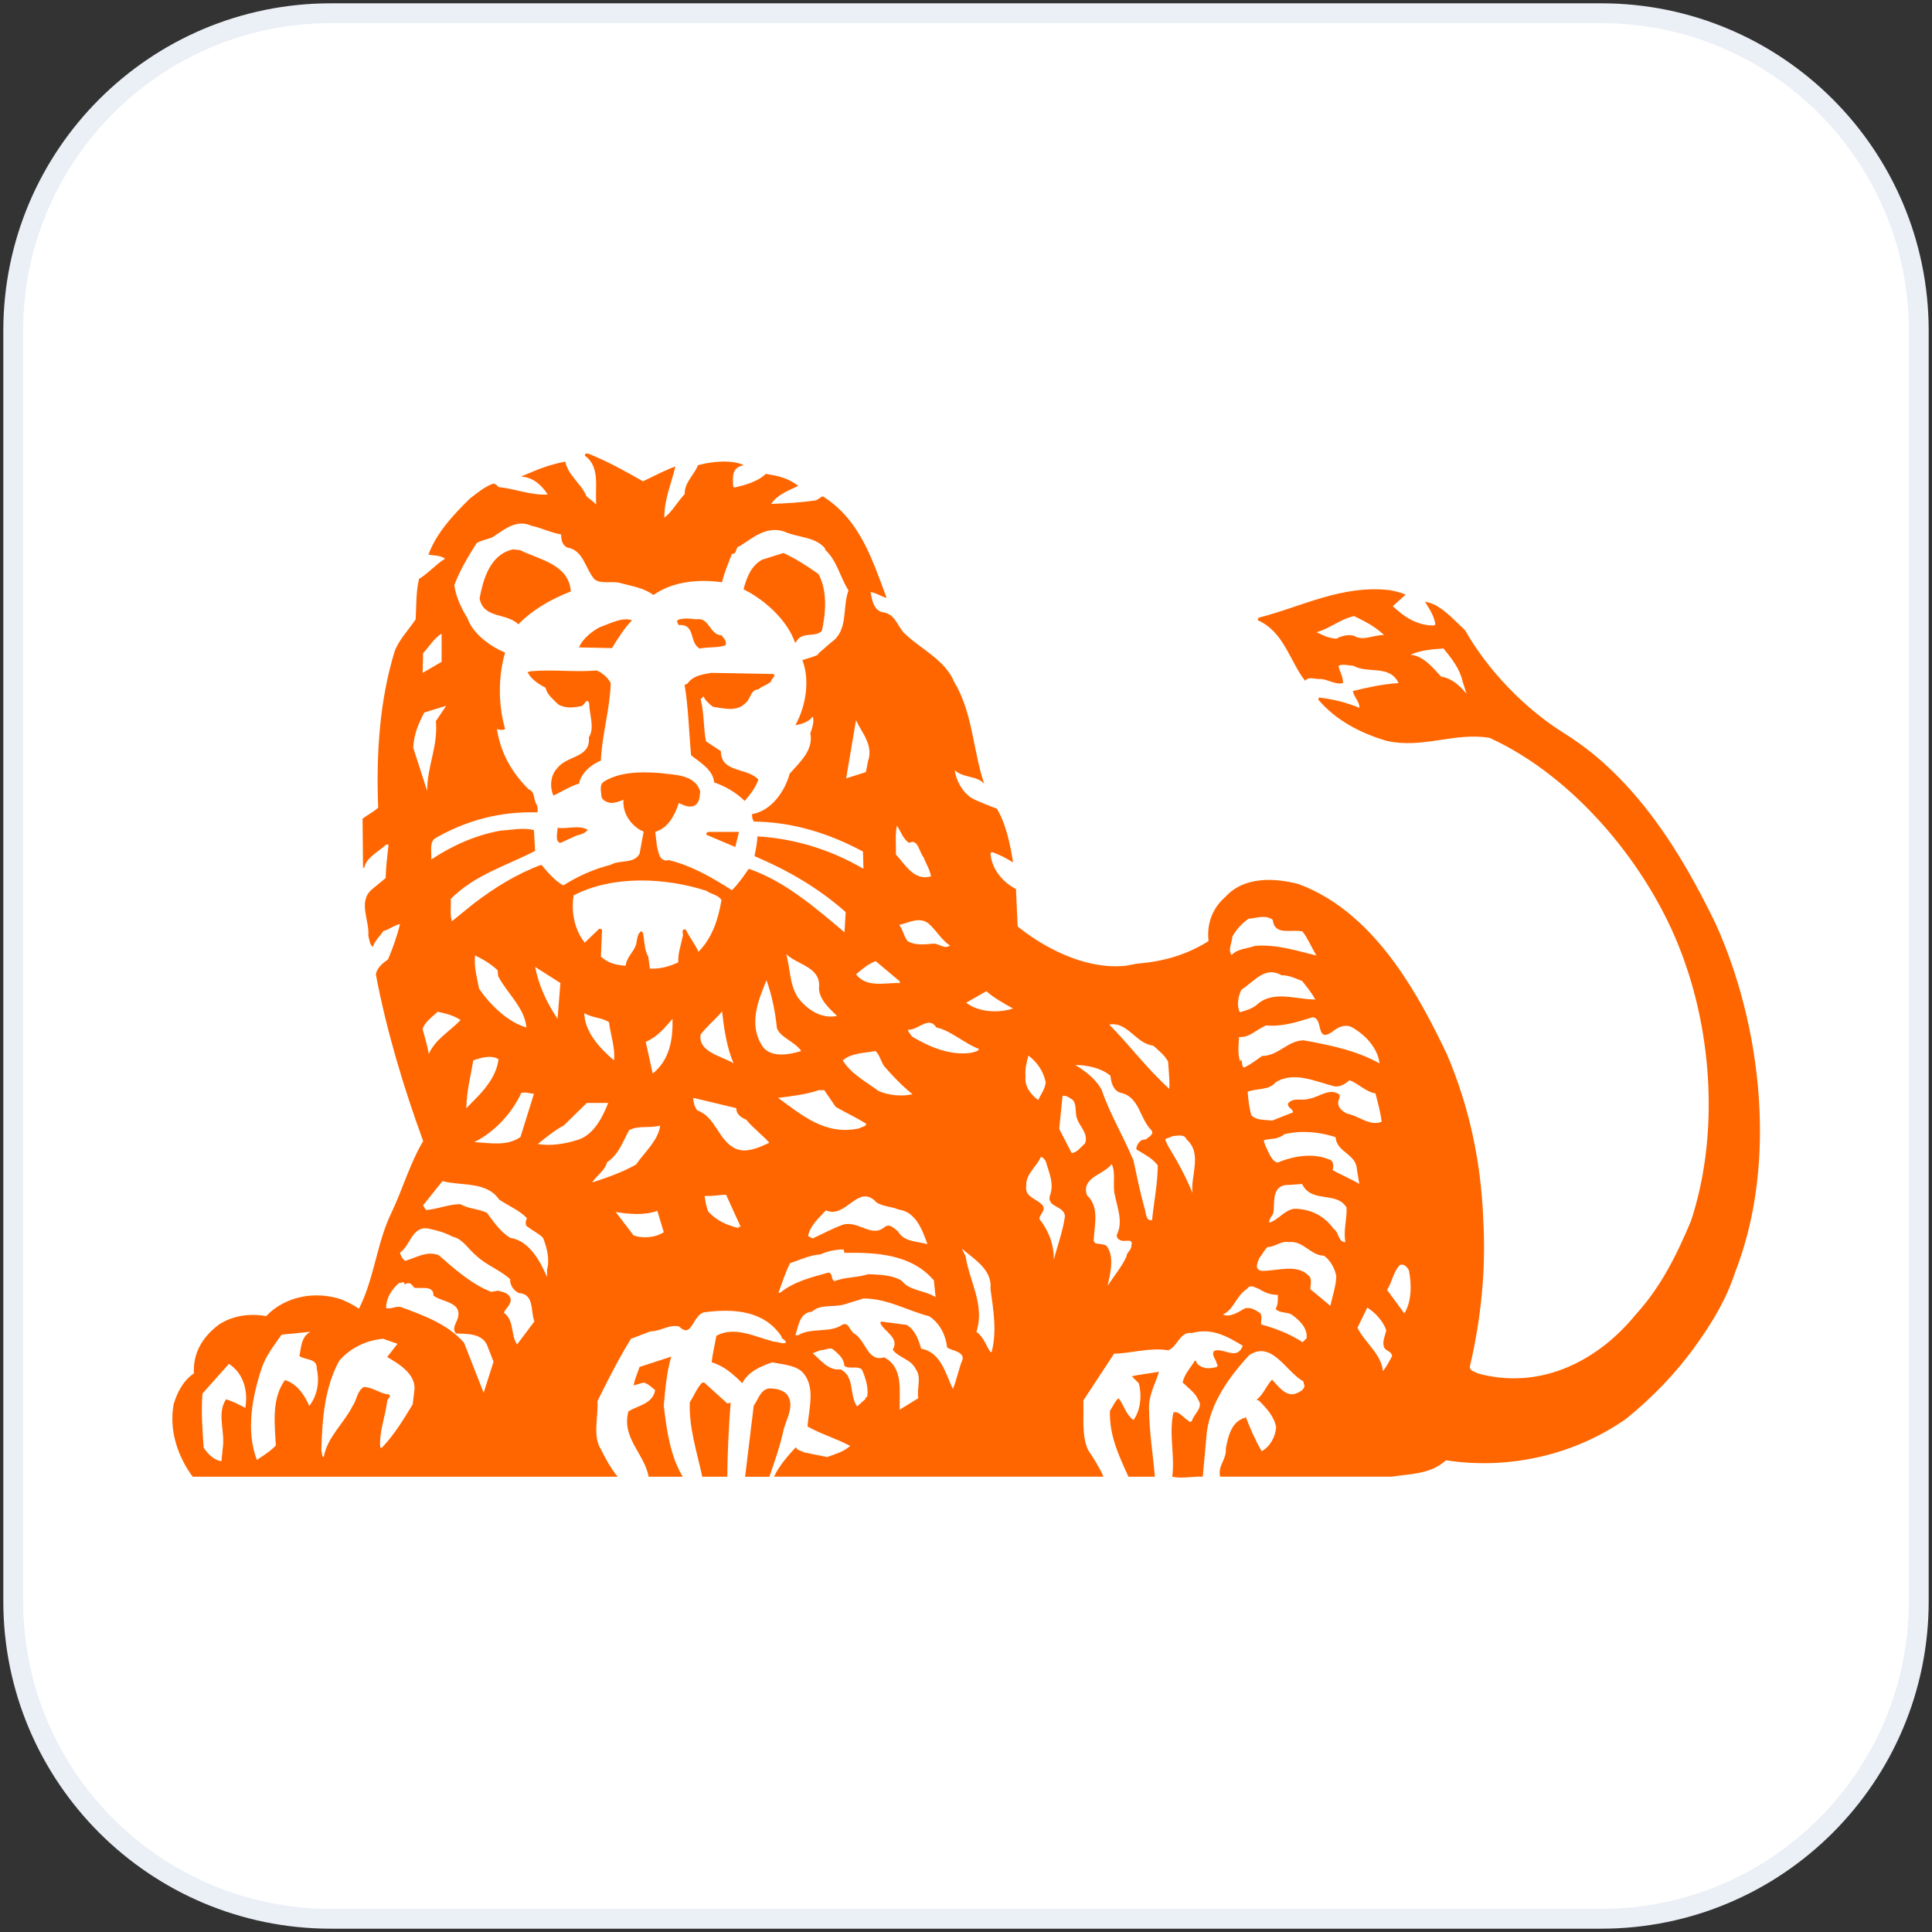 <svg width="146" height="146" viewBox="0 0 146 146" fill="none" xmlns="http://www.w3.org/2000/svg">
<rect x="0" y="0" width="146" height="146" fill="#333333" stroke="none"/>
<g clip-path="url(#clip0_944_4426)">
<path d="M121 1H25C11.745 1 1 11.745 1 25V121C1 134.255 11.745 145 25 145H121C134.255 145 145 134.255 145 121V25C145 11.745 134.255 1 121 1Z" fill="white" stroke="#EBEFF6" stroke-width="1.5"/>
<path fill-rule="evenodd" clip-rule="evenodd" d="M105.134 111.724C106.571 111.507 108.096 111.54 109.242 110.489C114.097 111.233 119.018 110.035 122.835 107.363C124.845 105.743 126.657 103.863 128.123 101.809C129.413 100.001 130.43 98.315 131.089 96.289C131.58 95.04 131.968 93.74 132.262 92.405C133.646 86.112 132.918 79.073 130.867 73.088C130.492 71.977 130.063 70.9 129.597 69.874C127.037 64.589 123.553 58.887 118.189 55.544C115.167 53.663 112.386 50.751 110.679 47.736C109.751 46.902 108.861 45.796 107.661 45.596C107.989 46.137 108.35 46.667 108.44 47.299L108.37 47.389C107.096 47.425 106.098 46.752 105.225 45.938L106.187 45.066C105.824 44.882 105.408 44.812 105.006 44.719C101.337 44.302 98.319 45.994 95.064 46.809L95.014 46.989C97.012 47.877 97.43 50.078 98.593 51.566C98.881 51.22 99.372 51.472 99.774 51.441C100.355 51.474 100.9 51.893 101.464 51.746C101.481 51.261 101.207 50.875 101.12 50.44C101.464 50.277 101.881 50.421 102.266 50.44C103.318 51.055 105.006 50.332 105.662 51.746C104.462 51.822 103.336 52.074 102.209 52.347C102.283 52.801 102.738 53.162 102.701 53.618C101.737 53.218 100.718 52.966 99.646 52.84L99.591 53.001C100.955 54.598 102.827 55.544 104.736 56.105C107.482 56.74 109.898 55.434 112.549 55.888C119.059 58.866 124.619 65.677 127.037 72.142C127.156 72.452 127.27 72.766 127.377 73.086C129.403 78.99 129.787 86.246 127.758 92.403C126.678 94.964 125.489 97.382 123.584 99.463C122.864 100.35 122.067 101.139 121.201 101.807C118.473 103.929 115.109 104.866 111.64 103.916C111.423 103.766 110.986 103.729 111.06 103.351C111.18 102.845 111.293 102.333 111.392 101.807C111.965 98.856 112.233 95.752 112.077 92.648C112.073 92.516 112.069 92.382 112.066 92.25C111.873 87.743 110.974 83.693 109.318 79.795C108.253 77.558 106.991 75.12 105.4 72.931C103.501 70.322 101.145 68.067 98.119 66.942C96.265 66.451 93.975 66.358 92.576 67.901C91.576 68.776 91.161 69.953 91.305 71.245C89.741 72.235 87.984 72.768 86.07 72.931C85.602 72.972 85.123 73.145 84.635 73.139C84.173 73.16 83.722 73.141 83.28 73.086C80.978 72.803 78.65 71.561 76.88 70.145C76.844 69.201 76.789 68.312 76.752 67.313C75.739 66.787 74.897 65.788 74.828 64.606L74.917 64.517C75.501 64.698 76.007 64.987 76.535 65.295C76.298 63.879 76.024 62.482 75.319 61.246C74.662 60.973 74.008 60.755 73.392 60.428C72.683 59.96 72.227 59.103 72.122 58.325C72.757 58.942 73.864 58.724 74.356 59.376C73.499 56.852 73.486 53.965 72.083 51.659C71.374 49.953 69.52 49.172 68.248 47.92C67.756 47.319 67.558 46.484 66.669 46.391C65.941 46.211 65.886 45.396 65.76 44.867C66.212 44.921 66.593 45.229 66.974 45.301C65.921 42.509 64.993 39.401 62.142 37.622L61.652 37.933C60.543 38.096 59.361 38.169 58.254 38.206C58.745 37.481 59.615 37.17 60.306 36.841C59.506 36.243 58.848 36.099 57.848 35.937C57.267 36.515 56.216 36.808 55.471 36.971L55.377 36.897C55.358 36.243 55.21 35.446 56.195 35.281C55.249 34.827 53.682 35.011 52.719 35.281C52.449 35.989 51.668 36.625 51.724 37.463C51.163 38.043 50.763 38.825 50.178 39.242C50.161 37.844 50.757 36.555 51.011 35.376C50.194 35.684 49.363 36.121 48.561 36.501C47.273 35.756 45.913 35.013 44.533 34.449C44.408 34.394 44.133 34.342 44.187 34.577C45.37 35.428 44.911 37.029 45.038 38.241L44.292 37.626C43.929 36.701 42.88 36.03 42.699 35.013C41.462 35.25 40.672 35.576 39.526 36.066L39.369 36.158C40.221 36.158 40.947 36.827 41.365 37.502C40.075 37.572 38.93 37.066 37.658 36.936C37.531 36.812 37.421 36.662 37.221 36.681C36.586 36.918 36.038 37.37 35.478 37.807C34.224 39.042 32.95 40.404 32.352 42.04C32.771 42.11 33.297 42.092 33.606 42.346C32.917 42.764 32.317 43.474 31.645 43.871C31.408 44.816 31.445 45.891 31.389 46.923C30.86 47.724 30.153 48.428 29.809 49.323C28.681 52.966 28.392 57.019 28.555 61.157C28.19 61.504 27.716 61.724 27.374 61.995L27.411 65.697H27.5C27.663 64.919 28.592 64.484 29.155 63.957H29.338C29.246 64.791 29.137 65.627 29.12 66.481L28.067 67.352C27.011 68.279 27.902 69.676 27.813 70.84C27.887 71.144 27.937 71.6 28.157 71.674C28.285 71.22 28.683 70.894 28.939 70.493C29.392 70.386 29.792 70.019 30.21 69.969C29.973 70.877 29.668 71.765 29.301 72.636C29.126 72.751 28.922 72.904 28.747 73.09C28.561 73.29 28.411 73.513 28.372 73.762C29.194 78.063 30.48 82.311 31.95 86.36C30.953 88.05 30.386 90.038 29.555 91.783C29.435 92.025 29.328 92.275 29.229 92.528C28.394 94.638 28.139 96.999 27.1 99.027C26.679 98.74 26.224 98.516 25.756 98.319C23.791 97.665 21.519 98.082 20.085 99.591C18.811 99.355 17.502 99.572 16.502 100.245C15.786 100.779 15.232 101.429 14.914 102.185C14.696 102.713 14.597 103.287 14.63 103.914C13.814 104.474 13.377 105.344 13.105 106.218C12.725 108.178 13.414 110.219 14.541 111.728H105.134V111.724Z" fill="white"/>
<path fill-rule="evenodd" clip-rule="evenodd" d="M93.103 70.9C93.083 71.371 92.739 71.901 93.048 72.299C93.485 71.808 94.213 71.826 94.794 71.61C96.41 71.465 97.956 71.971 99.463 72.338C99.084 71.736 98.828 71.069 98.41 70.522C97.571 70.305 96.301 70.885 96.157 69.651C95.647 69.214 94.844 69.526 94.322 69.558C93.811 69.924 93.394 70.374 93.103 70.9Z" fill="white"/>
<path fill-rule="evenodd" clip-rule="evenodd" d="M37.554 55.224C37.547 55.217 37.535 55.209 37.527 55.207C37.527 55.207 37.527 55.217 37.531 55.224H37.554Z" fill="white"/>
<path fill-rule="evenodd" clip-rule="evenodd" d="M44.162 71.362L45.254 70.31C45.347 70.31 45.417 70.33 45.471 70.403L45.38 72.417C45.906 72.908 46.56 73.071 47.25 73.108C47.306 72.563 47.724 72.182 47.961 71.709C48.161 71.329 48.035 70.764 48.433 70.491L48.557 70.619C48.687 71.216 48.652 71.889 48.961 72.415C48.998 72.704 49.05 73.069 49.085 73.323C49.885 73.362 50.61 73.141 51.229 72.852C51.192 72.163 51.431 71.599 51.536 70.962C51.703 70.743 51.336 70.345 51.792 70.365C52.047 70.908 52.501 71.47 52.756 72.05C53.808 70.98 54.245 69.583 54.5 68.132C54.193 67.711 53.719 67.711 53.354 67.441C50.266 66.442 46.3 66.24 43.319 67.784C43.127 69.022 43.381 70.384 44.162 71.362Z" fill="white"/>
<path fill-rule="evenodd" clip-rule="evenodd" d="M15.277 105.433C15.166 106.833 15.277 108.145 15.364 109.524C15.658 109.978 16.186 110.506 16.708 110.543L16.803 109.615C17.018 108.323 16.329 106.954 17.057 105.865C17.566 106.028 18.071 106.282 18.512 106.519C18.725 105.32 18.42 103.923 17.275 103.198L15.277 105.433Z" fill="white"/>
<path fill-rule="evenodd" clip-rule="evenodd" d="M19.762 103.475C19.054 105.598 18.526 108.221 19.384 110.454C19.871 110.13 20.382 109.819 20.815 109.365C20.727 107.656 20.49 105.832 21.506 104.416C22.395 104.69 22.999 105.543 23.341 106.38C23.942 105.613 24.142 104.562 23.906 103.543C23.942 102.748 23.03 102.93 22.595 102.6C22.743 101.929 22.721 101.151 23.432 100.771L21.252 100.988C20.69 101.784 20.073 102.567 19.762 103.475Z" fill="white"/>
<path fill-rule="evenodd" clip-rule="evenodd" d="M24.256 109.744C24.349 109.91 24.256 110.198 24.438 110.234C24.712 108.711 25.947 107.722 26.621 106.379C26.946 105.926 26.926 105.289 27.454 104.944C28.165 104.944 28.674 105.454 29.366 105.508C29.583 105.671 29.253 105.815 29.237 105.995C29.094 107.233 28.62 108.257 28.711 109.526H28.835C29.799 108.514 30.453 107.412 31.162 106.25L31.286 105.217C31.449 103.982 30.105 103.184 29.233 102.676L30.014 101.677L28.925 101.295C27.651 101.423 26.505 101.948 25.615 102.95C24.51 104.981 24.33 107.276 24.256 109.744Z" fill="white"/>
<path fill-rule="evenodd" clip-rule="evenodd" d="M29.145 98.969C29.562 99.097 29.943 98.751 30.358 98.934C32.032 99.549 33.778 100.185 35.031 101.584L36.523 105.377L37.268 103.037L36.777 101.764C36.359 100.856 35.214 100.93 34.431 100.893C34.107 100.53 34.45 100.111 34.561 99.768C34.94 98.48 33.359 98.549 32.724 98.028C32.763 97.246 31.815 97.517 31.287 97.444L31.106 97.226C30.999 97.063 30.727 97.063 30.58 97.189C30.541 97.137 30.471 97.1 30.51 97.007L30.106 97.1C29.545 97.591 29.162 98.225 29.145 98.969Z" fill="white"/>
<path fill-rule="evenodd" clip-rule="evenodd" d="M30.197 94.796C30.252 95.03 30.397 95.267 30.578 95.41C31.398 95.193 32.176 94.632 33.122 94.974C34.342 96.045 35.612 97.17 37.088 97.754L37.612 97.661C37.941 97.773 38.302 97.789 38.521 98.152C38.723 98.643 38.216 98.934 38.049 99.331C38.869 99.931 38.541 101.004 39.051 101.727L40.36 99.985C40.053 99.221 40.378 97.915 39.178 97.843C38.779 97.641 38.506 97.242 38.523 96.788C37.744 96.08 36.781 95.773 35.996 95.048C35.361 94.537 34.981 93.756 34.161 93.575C33.6 93.269 32.984 93.104 32.33 92.96C31.106 92.78 30.999 94.229 30.197 94.796Z" fill="white"/>
<path fill-rule="evenodd" clip-rule="evenodd" d="M31.941 91.218L32.161 91.563C33.068 91.507 33.889 91.109 34.781 91.127C35.379 91.492 36.162 91.474 36.777 91.781C37.269 92.452 37.797 93.214 38.519 93.67C39.995 93.886 40.811 95.467 41.32 96.627V96.064C41.537 95.286 41.3 94.376 41.009 93.67C40.646 93.305 40.12 93.067 39.739 92.741C39.665 92.506 39.72 92.396 39.793 92.178C39.228 91.579 38.393 91.251 37.704 90.781C36.74 89.383 34.886 89.765 33.413 89.383L31.941 91.218Z" fill="white"/>
<path fill-rule="evenodd" clip-rule="evenodd" d="M31.912 77.898C32.073 78.462 32.271 79.171 32.378 79.768C32.887 78.643 33.891 78.138 34.78 77.211C34.269 76.864 33.636 76.701 33.073 76.592V76.559C32.673 76.957 32.056 77.357 31.912 77.898Z" fill="white"/>
<path fill-rule="evenodd" clip-rule="evenodd" d="M35.213 83.871L36.03 83.037C36.85 82.203 37.521 81.238 37.648 80.168C37.067 79.822 36.304 80.057 35.741 80.257C35.537 81.44 35.232 82.602 35.213 83.871Z" fill="white"/>
<path fill-rule="evenodd" clip-rule="evenodd" d="M35.81 86.432C37.067 86.506 38.282 86.756 39.301 86.054L40.317 82.783C39.993 82.763 39.663 82.62 39.356 82.728C38.686 84.218 37.337 85.687 35.81 86.432Z" fill="white"/>
<path fill-rule="evenodd" clip-rule="evenodd" d="M36.181 74.848C36.998 76.049 38.361 77.391 39.761 77.77C39.598 76.247 38.291 75.192 37.618 73.886L37.579 73.449C37.053 72.939 36.416 72.598 35.87 72.322C35.783 73.197 36.02 74.033 36.181 74.848Z" fill="white"/>
<path fill-rule="evenodd" clip-rule="evenodd" d="M40.613 86.578C41.576 86.744 42.611 86.578 43.5 86.302C44.793 85.997 45.502 84.579 45.937 83.473H44.32L42.574 85.179C41.887 85.543 41.229 86.091 40.613 86.578Z" fill="white"/>
<path fill-rule="evenodd" clip-rule="evenodd" d="M40.418 73.197C40.692 74.613 41.288 75.901 42.109 77.12L42.327 74.413L40.418 73.197Z" fill="white"/>
<path fill-rule="evenodd" clip-rule="evenodd" d="M46.375 80.259C46.484 79.351 46.105 78.299 46.001 77.374C45.453 77.009 44.688 77.046 44.127 76.685C44.162 78.119 45.286 79.333 46.375 80.259Z" fill="white"/>
<path fill-rule="evenodd" clip-rule="evenodd" d="M44.719 89.486C45.864 89.121 46.971 88.721 48.023 88.139C48.695 87.181 49.714 86.304 49.858 85.181C49.023 85.415 48.295 85.146 47.517 85.528C47.045 86.38 46.752 87.344 45.845 87.959C45.701 88.574 45.028 88.995 44.719 89.486Z" fill="white"/>
<path fill-rule="evenodd" clip-rule="evenodd" d="M46.5 91.719L47.863 93.496C48.591 93.732 49.5 93.659 50.135 93.242L49.643 91.626C48.682 91.992 47.539 91.88 46.5 91.719Z" fill="white"/>
<path fill-rule="evenodd" clip-rule="evenodd" d="M48.773 78.86L49.3 81.258C50.569 80.222 50.828 78.715 50.797 77.118C50.069 77.952 49.643 78.462 48.773 78.86Z" fill="white"/>
<path fill-rule="evenodd" clip-rule="evenodd" d="M52.352 83.093C52.371 83.437 52.462 83.764 52.662 84.038C54.078 84.544 54.223 86.269 55.534 86.923C56.386 87.303 57.365 86.83 58.112 86.486C57.549 85.852 56.91 85.412 56.369 84.742C55.986 84.579 55.604 84.343 55.623 83.871L52.352 83.093Z" fill="white"/>
<path fill-rule="evenodd" clip-rule="evenodd" d="M53.479 91.662C54.098 92.371 54.933 92.733 55.805 92.931C55.661 92.731 55.898 92.931 55.933 92.805L54.84 90.413C54.296 90.427 53.733 90.537 53.225 90.502C53.26 90.898 53.353 91.296 53.479 91.662Z" fill="white"/>
<path fill-rule="evenodd" clip-rule="evenodd" d="M55.408 80.476C54.897 79.297 54.683 77.863 54.54 76.557C53.994 77.209 53.431 77.628 52.922 78.297C52.686 79.642 54.606 79.972 55.408 80.476Z" fill="white"/>
<path fill-rule="evenodd" clip-rule="evenodd" d="M57.622 79.244C58.276 80.096 59.711 79.805 60.515 79.551C60.13 78.897 58.899 78.517 58.682 77.808C58.554 76.557 58.303 75.341 57.9 74.196C57.263 75.739 56.496 77.574 57.622 79.244Z" fill="white"/>
<path fill-rule="evenodd" clip-rule="evenodd" d="M58.768 83.093C60.587 84.42 62.366 85.961 64.91 85.398C65.093 85.27 65.402 85.287 65.439 85.053C64.691 84.579 63.895 84.216 63.13 83.784L62.26 82.511H61.859C60.877 82.839 59.82 82.963 58.768 83.093Z" fill="white"/>
<path fill-rule="evenodd" clip-rule="evenodd" d="M58.807 97.818H58.931C60.024 96.947 61.314 96.656 62.603 96.291C62.951 96.417 62.732 96.8 63.041 96.947C63.823 96.619 64.769 96.693 65.567 96.419C66.532 96.458 67.315 96.476 68.094 96.893C68.71 97.707 69.875 97.62 70.677 98.162L70.549 96.893C68.859 94.912 66.222 94.766 63.79 94.805L63.734 94.549C63.153 94.549 62.501 94.677 61.955 94.933C61.174 94.966 60.428 95.35 59.681 95.585C59.333 96.276 59.061 97.108 58.807 97.818Z" fill="white"/>
<path fill-rule="evenodd" clip-rule="evenodd" d="M60.266 75.504C60.975 76.431 62.027 77.137 63.227 76.903C62.612 76.303 61.901 75.665 61.864 74.813C62.047 73.197 60.266 73.071 59.395 72.233C59.682 73.325 59.649 74.54 60.266 75.504Z" fill="white"/>
<path fill-rule="evenodd" clip-rule="evenodd" d="M60.08 101.033H60.292C61.257 100.429 62.657 100.885 63.603 100.249C64.129 99.975 64.164 100.703 64.531 100.903C65.421 101.448 65.53 103.08 66.784 102.701C68.291 103.481 67.911 105.318 67.965 106.661L69.365 105.79C69.237 105.082 69.635 104.224 69.181 103.609C68.837 102.831 67.893 102.758 67.439 102.121C67.984 101.194 66.749 100.761 66.493 100.088L66.567 99.995L68.489 100.249C69.148 100.649 69.381 101.376 69.583 102.047C71.092 102.302 71.455 104.007 71.983 105.097C72.292 104.352 72.418 103.553 72.729 102.829C72.746 102.228 71.946 102.228 71.548 101.958C71.436 101.033 71.02 100.158 70.204 99.597C68.53 99.18 67.06 98.253 65.225 98.253L63.696 98.726C62.859 98.926 61.97 98.672 61.335 99.25C60.385 99.322 60.313 100.36 60.08 101.033Z" fill="white"/>
<path fill-rule="evenodd" clip-rule="evenodd" d="M61.039 93.55L61.387 93.713C62.129 93.366 62.876 92.968 63.659 92.677C64.875 92.332 65.82 93.713 66.84 92.842C67.221 92.568 67.545 92.968 67.838 93.187C68.275 93.987 69.293 93.932 70.056 94.15C69.676 93.115 69.204 91.697 67.875 91.53C67.349 91.296 66.729 91.319 66.221 91.007C64.822 89.464 63.913 92.275 62.385 91.587C61.841 92.19 61.169 92.751 61.039 93.55Z" fill="white"/>
<path fill-rule="evenodd" clip-rule="evenodd" d="M61.387 102.393C61.967 102.88 62.565 103.718 63.472 103.607C64.604 104.135 64.13 105.621 64.748 106.403L65.4 105.821L65.346 105.786L65.439 105.695L65.478 105.749C65.658 105.202 65.402 104.24 65.093 103.605C64.676 103.318 64.184 103.625 63.786 103.351C63.73 102.771 63.367 102.48 62.95 102.117C62.658 101.9 62.276 102.191 61.95 102.172L61.387 102.393Z" fill="white"/>
<path fill-rule="evenodd" clip-rule="evenodd" d="M63.66 80.259C64.26 81.26 65.421 81.877 66.349 82.566C67.11 82.913 68.11 83 68.93 82.82C68.149 82.185 67.438 81.46 66.786 80.693C66.532 80.331 66.475 79.879 66.132 79.551C65.274 79.716 64.314 79.698 63.66 80.259Z" fill="white"/>
<path fill-rule="evenodd" clip-rule="evenodd" d="M64.66 73.761C65.499 74.794 66.788 74.378 67.969 74.413V74.289L66.151 72.76C65.641 72.925 65.099 73.377 64.66 73.761Z" fill="white"/>
<path fill-rule="evenodd" clip-rule="evenodd" d="M31.203 56.639L32.255 59.908C32.236 58.055 33.09 56.513 32.91 54.625L33.692 53.461L32.036 53.969C31.601 54.803 31.24 55.642 31.203 56.639Z" fill="white"/>
<path fill-rule="evenodd" clip-rule="evenodd" d="M31.912 50.974L33.345 50.138V48.013C32.745 48.378 32.415 48.995 31.947 49.486L31.912 50.974Z" fill="white"/>
<path fill-rule="evenodd" clip-rule="evenodd" d="M61.39 54.28C61.043 54.734 60.518 54.842 60.083 54.934C60.845 53.535 61.21 51.589 60.608 50.01C61.01 49.866 61.447 49.796 61.827 49.575L61.788 49.54L62.791 48.665C64.117 47.757 63.608 46.035 64.1 44.746C63.445 43.728 63.247 42.494 62.299 41.638L62.356 41.605C61.608 40.661 60.264 40.767 59.242 40.296C57.898 39.842 56.863 40.767 55.9 41.388C55.483 41.458 55.737 42.003 55.282 41.986C55.028 42.659 54.717 43.384 54.537 44.127C52.736 43.871 50.794 44.075 49.357 45.09C48.592 44.529 47.666 44.419 46.774 44.164C46.122 44.038 45.376 44.275 44.906 43.908C44.216 43.13 44.067 41.712 42.884 41.514C42.468 41.369 42.379 40.917 42.379 40.515C41.596 40.389 40.903 40.028 40.14 39.861C38.98 39.334 38.054 40.172 37.18 40.732C36.799 40.897 36.362 40.95 36.001 41.171C35.347 42.185 34.727 43.221 34.31 44.345C34.438 45.27 34.836 46.089 35.312 46.869C35.729 48.05 37.036 48.976 38.145 49.449C37.619 51.245 37.619 53.389 38.145 55.205C38.145 55.205 38.114 55.226 38.114 55.223C38.114 55.226 38.056 55.273 38.056 55.273C37.881 55.273 37.697 55.308 37.553 55.223H37.53C37.784 56.957 38.602 58.474 39.922 59.776C40.396 59.943 40.288 60.503 40.489 60.868C40.614 61.029 40.631 61.374 40.577 61.52C37.745 61.429 35.217 62.137 32.944 63.425C32.364 63.716 32.62 64.517 32.566 65.078C34.164 64.026 35.891 63.245 37.798 62.901C38.615 62.847 39.542 62.647 40.324 62.864L40.416 64.426C38.254 65.551 35.891 66.205 34.036 68.058C34.073 68.619 33.966 69.274 34.129 69.748L35.784 68.401C37.38 67.189 39.052 66.151 40.889 65.48C41.381 66.062 41.892 66.678 42.546 67.039C43.653 66.331 44.853 65.807 46.125 65.48C46.799 65.08 47.867 65.443 48.304 64.645L48.615 62.992C48.559 62.956 48.526 62.886 48.433 62.905C47.58 62.414 47.017 61.563 47.089 60.562C46.799 60.705 46.473 60.798 46.125 60.816C45.834 60.742 45.564 60.672 45.436 60.379C45.417 60.014 45.234 59.471 45.597 59.2C46.778 58.472 48.306 58.435 49.798 58.548C50.905 58.691 52.507 58.635 52.886 59.947C52.835 60.327 52.868 60.744 52.488 60.998C52.088 61.215 51.635 60.979 51.268 60.818C50.981 61.706 50.489 62.707 49.487 62.994L49.617 64.05C49.742 64.523 49.779 65.301 50.526 65.138C52.253 65.555 53.777 66.446 55.286 67.408C55.795 66.898 56.195 66.316 56.556 65.792C59.246 66.698 61.575 68.714 63.791 70.584L63.884 69.059C61.775 67.189 59.429 65.864 56.993 64.828C57.087 64.337 57.196 63.864 57.211 63.34C60.103 63.501 62.843 64.391 65.228 65.792L65.189 64.484C62.682 63.142 59.938 62.251 56.937 62.215C56.828 62.048 56.793 61.815 56.813 61.65C58.267 61.413 59.301 59.908 59.65 58.598C60.392 57.747 61.468 56.819 61.214 55.55C61.247 55.448 61.284 55.335 61.321 55.226C61.418 54.906 61.499 54.575 61.39 54.28Z" fill="white"/>
<path fill-rule="evenodd" clip-rule="evenodd" d="M63.92 58.945L65.409 58.472L65.57 57.638C65.992 56.421 65.102 55.514 64.662 54.549L63.92 58.945Z" fill="white"/>
<path fill-rule="evenodd" clip-rule="evenodd" d="M67.678 64.702C68.387 65.48 69.078 66.735 70.334 66.351C70.241 65.827 69.95 65.392 69.769 64.919C69.439 64.535 69.332 63.446 68.678 63.831C68.187 63.503 68.063 62.956 67.75 62.521C67.608 63.192 67.698 64.028 67.678 64.702Z" fill="white"/>
<path fill-rule="evenodd" clip-rule="evenodd" d="M67.936 70.017C68.209 70.401 68.283 70.892 68.551 71.236C69.042 71.56 69.77 71.509 70.368 71.453C70.914 71.327 71.26 71.924 71.768 71.577C71.135 71.179 70.755 70.452 70.151 69.928C69.44 69.365 68.681 69.856 67.936 70.017Z" fill="white"/>
<path fill-rule="evenodd" clip-rule="evenodd" d="M68.897 78.462C70.149 79.207 71.745 79.935 73.416 79.681C73.597 79.588 73.908 79.607 73.943 79.388C72.908 79.023 71.821 77.989 70.733 77.772C70.131 76.846 69.351 78.008 68.588 77.935C68.605 78.154 68.823 78.319 68.897 78.462Z" fill="white"/>
<path fill-rule="evenodd" clip-rule="evenodd" d="M72.676 94.493L72.95 95.077C73.223 96.966 74.419 98.707 73.765 100.777C74.311 101.157 74.476 101.791 74.819 102.3H74.91C75.328 100.722 75.039 99.087 74.819 97.506C74.982 96.072 73.528 95.236 72.676 94.493Z" fill="white"/>
<path fill-rule="evenodd" clip-rule="evenodd" d="M72.986 75.901C73.932 76.629 75.441 76.701 76.528 76.338C75.838 75.958 75.077 75.541 74.51 75.03L72.986 75.901Z" fill="white"/>
<path fill-rule="evenodd" clip-rule="evenodd" d="M77.471 81.477C77.378 82.242 77.888 82.876 78.434 83.256C78.634 82.802 78.96 82.422 78.995 81.914C78.834 81.132 78.397 80.426 77.688 79.9C77.56 80.406 77.416 80.893 77.471 81.477Z" fill="white"/>
<path fill-rule="evenodd" clip-rule="evenodd" d="M77.529 89.753C77.401 90.605 78.345 90.717 78.745 91.189C79.073 91.587 78.527 91.86 78.527 92.24C79.217 93.129 79.617 94.147 79.617 95.329C79.89 94.223 80.308 93.166 80.457 92.023C80.383 91.226 79.114 91.389 79.312 90.5C79.673 89.592 79.238 88.702 79.001 87.887C78.927 87.757 78.764 87.503 78.623 87.576C78.289 88.322 77.473 88.845 77.529 89.753Z" fill="white"/>
<path fill-rule="evenodd" clip-rule="evenodd" d="M80.018 85.433L80.961 87.266C81.381 87.216 81.648 86.812 81.977 86.525C82.233 85.761 81.559 85.27 81.361 84.653C81.194 84.216 81.361 83.636 81.05 83.254C80.816 83.111 80.54 82.874 80.268 82.944L80.018 85.433Z" fill="white"/>
<path fill-rule="evenodd" clip-rule="evenodd" d="M81.232 80.606C81.978 81.058 82.831 81.712 83.229 82.509C83.868 84.362 84.885 86.032 85.629 87.829C85.903 89.082 86.121 90.2 86.466 91.436C86.595 91.757 86.521 92.394 87.031 92.341C87.175 90.962 87.449 89.637 87.467 88.201C87.014 87.604 86.41 87.35 85.849 86.983V86.859C85.923 86.549 86.177 86.186 86.56 86.244C86.721 86.058 87.212 85.879 86.997 85.553C86.051 84.61 86.105 82.983 84.594 82.69C84.07 82.472 83.94 81.929 83.889 81.421C83.178 80.825 82.122 80.62 81.232 80.606Z" fill="white"/>
<path fill-rule="evenodd" clip-rule="evenodd" d="M82.103 90.446C83.031 91.296 82.706 92.532 82.631 93.676C82.487 94.367 83.359 93.967 83.633 94.33C84.194 95.166 83.868 96.383 83.666 97.29C84.159 96.544 84.722 95.89 85.102 95.075C85.083 94.765 85.481 94.621 85.467 94.241C85.629 93.713 85.013 93.95 84.759 93.892C84.541 93.837 84.304 93.692 84.374 93.403C84.848 92.493 84.413 91.404 84.231 90.498C84.013 89.751 84.324 88.756 83.976 88.103C83.396 88.902 81.668 89.084 82.103 90.446Z" fill="white"/>
<path fill-rule="evenodd" clip-rule="evenodd" d="M83.795 77.552C85.414 79.188 86.595 80.829 88.338 82.41C88.377 81.706 88.284 81.048 88.247 80.358C87.991 79.871 87.519 79.506 87.119 79.143C85.832 79.015 85.158 77.281 83.795 77.552Z" fill="white"/>
<path fill-rule="evenodd" clip-rule="evenodd" d="M88.031 86.207C88.068 86.37 88.142 86.513 88.212 86.678C88.921 87.842 89.592 89.037 90.085 90.291C89.94 88.95 90.85 87.276 89.648 86.244C89.486 85.807 88.94 85.953 88.594 85.988L88.031 86.207Z" fill="white"/>
<path fill-rule="evenodd" clip-rule="evenodd" d="M92.394 99.471C92.905 99.702 93.558 99.285 94.049 98.998C94.504 98.887 94.886 99.141 95.232 99.378C95.376 99.667 95.232 99.939 95.282 100.212C96.376 100.521 97.446 100.92 98.411 101.555L98.716 101.248C98.79 100.466 98.174 99.907 97.592 99.471C97.211 99.248 96.644 99.378 96.376 99.031C96.556 98.743 96.556 98.307 96.537 97.979C95.935 97.979 95.554 97.797 95.063 97.506C94.758 97.416 94.482 97.162 94.228 97.506C93.321 98.125 93.266 99.031 92.394 99.471Z" fill="white"/>
<path fill-rule="evenodd" clip-rule="evenodd" d="M93.666 76.621C94.119 76.497 94.594 76.365 94.975 76.041C96.189 74.933 97.953 75.676 99.369 75.659C99.099 75.168 98.715 74.681 98.371 74.26C97.862 74.06 97.388 73.824 96.808 73.824C95.571 73.1 94.738 74.314 93.791 74.912C93.538 75.407 93.412 76.13 93.666 76.621Z" fill="white"/>
<path fill-rule="evenodd" clip-rule="evenodd" d="M93.702 80.358C93.702 80.307 93.702 80.249 93.757 80.234C93.92 80.379 93.737 80.722 94.011 80.794C94.483 80.561 94.92 80.234 95.355 79.927C96.575 79.927 97.301 78.747 98.497 78.747C100.496 79.108 102.481 79.508 104.223 80.488C104.098 79.308 103.079 78.237 102.046 77.708C101.461 77.508 101.007 77.82 100.589 78.144C99.369 78.91 100.008 77.038 99.154 76.999C98.045 77.349 96.899 77.727 95.666 77.62C94.938 77.89 94.427 78.559 93.611 78.489C93.574 79.089 93.483 79.816 93.702 80.358Z" fill="white"/>
<path fill-rule="evenodd" clip-rule="evenodd" d="M94.539 84.41C94.918 84.808 95.553 84.734 96.103 84.808L97.682 84.193C97.701 83.902 97.21 83.827 97.317 83.504C97.754 83.014 98.356 83.357 98.897 83.155C99.665 83.049 100.445 82.286 101.205 82.849C101.187 82.938 101.244 83.068 101.172 83.155C100.931 83.72 101.335 84.063 101.77 84.281C102.661 84.447 103.496 85.264 104.388 84.897C104.299 84.154 104.098 83.466 103.914 82.756C103.17 82.628 102.644 82.011 101.952 81.755C101.642 82.046 101.244 82.265 100.861 82.228C99.461 81.902 97.789 81.031 96.373 81.921C95.862 82.537 94.953 82.356 94.264 82.626C94.302 83.249 94.372 83.846 94.539 84.41Z" fill="white"/>
<path fill-rule="evenodd" clip-rule="evenodd" d="M95.137 95.201C95.026 95.51 94.719 96.02 95.28 96.163C96.445 96.202 97.934 95.603 98.845 96.509C99.152 96.747 99.006 97.234 98.989 97.545L100.513 98.817C100.66 98.053 100.93 97.362 100.95 96.543C100.825 95.963 100.532 95.399 100.026 95.019C99.024 95.019 98.441 93.849 97.37 93.998C96.808 93.868 96.319 94.367 95.752 94.367C95.498 94.621 95.354 94.931 95.137 95.201Z" fill="white"/>
<path fill-rule="evenodd" clip-rule="evenodd" d="M95.575 86.643C95.81 87.13 96.086 87.932 96.539 87.986C97.611 87.514 99.172 87.222 100.374 87.732C100.774 87.803 100.774 88.257 100.685 88.55C101.301 88.913 102.048 89.2 102.701 89.602L102.52 88.514C102.481 87.332 100.992 87.222 100.901 86.058C99.683 85.66 98.32 85.534 97.03 85.842C96.609 86.224 96.012 86.17 95.501 86.281C95.469 86.424 95.556 86.513 95.575 86.643Z" fill="white"/>
<path fill-rule="evenodd" clip-rule="evenodd" d="M95.886 92.526C96.595 92.326 97.045 91.544 97.81 91.474C98.973 91.493 100.01 91.961 100.734 92.962C101.175 93.251 101.082 93.998 101.643 93.998C101.48 93.106 101.771 92.289 101.736 91.381C100.969 90.112 99.086 91.09 98.375 89.602L97.031 89.691C96.069 89.928 96.325 91.055 96.193 91.817C96.084 92.054 95.867 92.235 95.886 92.526Z" fill="white"/>
<path fill-rule="evenodd" clip-rule="evenodd" d="M102.551 100.466C103.116 101.592 104.354 102.447 104.479 103.737C104.77 103.39 104.97 102.992 105.17 102.612C105.151 102.247 104.731 102.247 104.566 101.958C104.403 101.487 104.659 101.07 104.731 100.649C104.496 99.975 103.931 99.341 103.296 98.943L102.551 100.466Z" fill="white"/>
<path fill-rule="evenodd" clip-rule="evenodd" d="M104.793 97.599L106.1 99.378C106.661 98.488 106.661 97.182 106.443 96.107C106.319 95.907 106.08 95.581 105.754 95.727C105.261 96.237 105.191 97.015 104.793 97.599Z" fill="white"/>
<path fill-rule="evenodd" clip-rule="evenodd" d="M99.461 47.901C99.935 48.137 100.389 48.355 100.95 48.39C101.335 48.192 101.826 48.046 102.298 48.172C102.969 48.609 103.787 48.081 104.565 48.118C103.878 47.466 103.094 47.066 102.298 46.686C101.278 46.902 100.463 47.625 99.461 47.901Z" fill="white"/>
<path fill-rule="evenodd" clip-rule="evenodd" d="M106.572 49.608C107.531 49.697 108.223 50.549 108.877 51.263C109.696 51.387 110.314 51.967 110.803 52.569L110.494 51.605C110.277 50.64 109.677 49.895 109.061 49.137C108.19 49.191 107.331 49.263 106.572 49.608Z" fill="white"/>
<path fill-rule="evenodd" clip-rule="evenodd" d="M38.742 41.64L39.268 41.695C40.688 42.403 42.977 42.766 43.103 44.816C41.672 45.381 40.289 46.145 39.145 47.303C38.273 46.413 36.508 46.904 36.219 45.344C36.493 43.873 37.017 42.025 38.742 41.64Z" fill="#FF6600"/>
<path fill-rule="evenodd" clip-rule="evenodd" d="M40.11 50.848C41.761 50.704 43.361 50.935 45.072 50.793C45.489 50.974 45.925 51.339 46.124 51.756C46.07 53.715 45.47 55.587 45.379 57.601C44.635 57.913 43.907 58.528 43.726 59.345C43.052 59.543 42.452 59.947 41.797 60.251C41.506 59.636 41.56 58.709 42.073 58.202C42.78 57.201 44.617 57.438 44.468 55.859C44.942 55.094 44.487 54.115 44.507 53.315C44.324 52.718 44.144 53.515 43.852 53.496C43.272 53.62 42.671 53.659 42.164 53.372C41.78 52.968 41.308 52.644 41.199 52.099C40.691 51.845 40.092 51.445 39.838 50.917L40.11 50.848Z" fill="#FF6600"/>
<path fill-rule="evenodd" clip-rule="evenodd" d="M42.108 62.686C42.885 62.793 43.706 62.449 44.378 62.83C44.232 63.084 43.852 63.192 43.543 63.266L42.326 63.831C41.871 63.718 42.126 62.992 42.108 62.686Z" fill="#FF6600"/>
<path fill-rule="evenodd" clip-rule="evenodd" d="M45.288 47.522C46.066 47.268 46.905 46.744 47.74 46.999C47.14 47.598 46.668 48.378 46.216 49.102L43.727 49.049C43.995 48.397 44.684 47.852 45.288 47.522Z" fill="#FF6600"/>
<path fill-rule="evenodd" clip-rule="evenodd" d="M52.578 46.925C53.611 46.745 53.556 48.087 54.502 48.143C54.667 48.361 54.904 48.558 54.811 48.884C54.265 49.102 53.467 48.995 52.846 49.139C52.028 48.684 52.558 47.268 51.265 47.359C51.195 47.253 51.048 47.034 51.23 46.96C51.632 46.818 52.155 46.871 52.578 46.925Z" fill="#FF6600"/>
<path fill-rule="evenodd" clip-rule="evenodd" d="M51.925 51.792C52.377 51.154 53.07 51.104 53.723 50.974L58.431 51.065C58.631 51.245 58.25 51.408 58.25 51.627C57.959 51.899 57.539 51.973 57.285 52.229C56.669 52.248 56.72 52.97 56.285 53.28C55.611 53.952 54.632 53.645 53.849 53.535C53.575 53.335 53.269 53.061 53.14 52.753L52.923 52.97C53.197 53.989 53.123 55.116 53.321 56.148L54.447 56.895C54.467 58.565 56.43 58.111 57.285 59.038C57.085 59.636 56.685 60.144 56.252 60.654C55.56 59.981 54.778 59.543 53.942 59.256C53.871 58.274 52.798 57.696 52.197 57.203C52.033 55.424 51.996 53.608 51.709 51.884L51.925 51.792Z" fill="#FF6600"/>
<path fill-rule="evenodd" clip-rule="evenodd" d="M53.63 62.992H55.812L55.538 64.137L53.356 63.21C53.305 63.029 53.501 62.975 53.63 62.992Z" fill="#FF6600"/>
<path fill-rule="evenodd" clip-rule="evenodd" d="M57.554 42.424L59.172 41.914C60.101 42.349 60.973 42.896 61.825 43.511C62.499 44.748 62.386 46.415 62.08 47.794C61.588 48.341 60.516 47.794 60.118 48.665H60.044C59.442 46.96 57.737 45.437 56.154 44.653C56.409 43.784 56.682 42.932 57.554 42.424Z" fill="#FF6600"/>
<path fill-rule="evenodd" clip-rule="evenodd" d="M95.463 111.596H105.16C106.596 111.379 108.122 111.414 109.266 110.359C114.121 111.105 119.045 109.907 122.861 107.239C124.875 105.613 126.685 103.735 128.147 101.685C129.437 99.876 130.456 98.187 131.115 96.163C131.604 94.912 131.993 93.614 132.286 92.277C133.671 85.986 132.944 78.949 130.897 72.958C130.517 71.847 130.091 70.776 129.623 69.748C127.064 64.463 123.583 58.763 118.215 55.419C115.191 53.535 112.412 50.621 110.705 47.61C109.777 46.772 108.885 45.666 107.687 45.466C108.015 46.011 108.377 46.537 108.47 47.171L108.396 47.263C107.126 47.299 106.124 46.628 105.252 45.807L106.217 44.938C105.852 44.758 105.434 44.682 105.034 44.595C101.362 44.178 98.346 45.864 95.094 46.682L95.04 46.863C97.037 47.751 97.454 49.948 98.62 51.44C98.911 51.092 99.402 51.346 99.8 51.309C100.381 51.346 100.927 51.763 101.488 51.618C101.507 51.129 101.237 50.749 101.144 50.314C101.488 50.147 101.909 50.295 102.29 50.314C103.343 50.929 105.034 50.202 105.689 51.618C104.489 51.694 103.362 51.944 102.236 52.217C102.308 52.671 102.762 53.036 102.727 53.49C101.762 53.087 100.746 52.838 99.672 52.708L99.622 52.869C100.985 54.468 102.853 55.413 104.762 55.977C107.507 56.612 109.923 55.306 112.574 55.76C119.085 58.738 124.644 65.549 127.064 72.014C127.182 72.324 127.295 72.638 127.403 72.954C129.429 78.858 129.812 86.12 127.784 92.273C126.704 94.838 125.516 97.252 123.611 99.337C122.89 100.22 122.092 101.01 121.226 101.681C118.497 103.803 115.133 104.736 111.669 103.784C111.453 103.642 111.012 103.603 111.084 103.223C111.206 102.719 111.319 102.203 111.418 101.681C111.995 98.726 112.257 95.622 112.105 92.522C112.098 92.388 112.096 92.254 112.09 92.122C111.9 87.617 111 83.565 109.342 79.669C108.281 77.432 107.017 74.993 105.427 72.803C103.529 70.192 101.171 67.936 98.146 66.81C96.291 66.32 93.999 66.23 92.603 67.775C91.601 68.646 91.185 69.825 91.329 71.113C89.765 72.107 88.008 72.642 86.095 72.803C85.627 72.844 85.145 73.013 84.662 73.011C84.197 73.032 83.745 73.011 83.308 72.954C81.001 72.671 78.674 71.436 76.905 70.013C76.868 69.074 76.811 68.18 76.777 67.185C75.761 66.657 74.926 65.656 74.852 64.478L74.945 64.387C75.526 64.568 76.035 64.859 76.559 65.169C76.322 63.753 76.052 62.354 75.343 61.12C74.689 60.847 74.03 60.631 73.415 60.302C72.706 59.83 72.251 58.977 72.147 58.195C72.78 58.816 73.889 58.596 74.38 59.25C73.527 56.726 73.508 53.839 72.108 51.533C71.399 49.825 69.544 49.045 68.272 47.79C67.781 47.193 67.583 46.358 66.691 46.265C65.965 46.085 65.909 45.266 65.782 44.742C66.237 44.795 66.617 45.105 67.002 45.177C65.945 42.379 65.019 39.277 62.166 37.498L61.675 37.805C60.568 37.972 59.385 38.041 58.276 38.078C58.767 37.351 59.639 37.044 60.331 36.715C59.529 36.117 58.872 35.971 57.87 35.807C57.289 36.391 56.241 36.678 55.495 36.841L55.406 36.771C55.386 36.119 55.235 35.316 56.217 35.155C55.274 34.701 53.71 34.881 52.745 35.155C52.471 35.863 51.696 36.497 51.747 37.331C51.187 37.915 50.787 38.693 50.203 39.112C50.187 37.714 50.779 36.423 51.036 35.246C50.218 35.552 49.387 35.987 48.589 36.371C47.297 35.626 45.938 34.881 44.559 34.321C44.431 34.264 44.157 34.21 44.211 34.445C45.392 35.298 44.936 36.895 45.062 38.113L44.316 37.498C43.953 36.571 42.902 35.9 42.724 34.881C41.486 35.118 40.696 35.446 39.55 35.937L39.391 36.026C40.244 36.026 40.97 36.697 41.389 37.368C40.1 37.442 38.954 36.932 37.684 36.808C37.556 36.68 37.449 36.534 37.245 36.553C36.608 36.79 36.066 37.244 35.501 37.681C34.248 38.913 32.974 40.278 32.376 41.91C32.796 41.984 33.322 41.966 33.631 42.22C32.943 42.638 32.341 43.346 31.667 43.745C31.432 44.69 31.467 45.761 31.413 46.797C30.887 47.594 30.178 48.302 29.832 49.191C28.706 52.84 28.414 56.889 28.579 61.029C28.214 61.373 27.74 61.596 27.398 61.865L27.435 65.569H27.525C27.692 64.787 28.618 64.352 29.179 63.827H29.362C29.273 64.661 29.162 65.495 29.144 66.351L28.09 67.222C27.039 68.147 27.929 69.542 27.835 70.704C27.911 71.014 27.962 71.469 28.185 71.542C28.309 71.088 28.709 70.76 28.962 70.363C29.416 70.25 29.814 69.889 30.232 69.835C30.001 70.741 29.69 71.631 29.323 72.502C29.15 72.617 28.944 72.774 28.77 72.957C28.585 73.156 28.438 73.385 28.402 73.632C29.218 77.935 30.504 82.181 31.978 86.23C30.976 87.916 30.411 89.907 29.578 91.651C29.459 91.895 29.352 92.142 29.251 92.396C28.416 94.508 28.162 96.866 27.123 98.897C26.705 98.604 26.253 98.387 25.781 98.187C23.813 97.535 21.543 97.952 20.11 99.457C18.836 99.221 17.527 99.438 16.525 100.109C15.81 100.649 15.254 101.297 14.938 102.055C14.724 102.581 14.621 103.153 14.656 103.78C13.837 104.343 13.4 105.214 13.13 106.085C12.747 108.048 13.437 110.087 14.563 111.594L95.463 111.596Z" fill="white"/>
<path fill-rule="evenodd" clip-rule="evenodd" d="M130.897 72.96C130.517 71.849 130.091 70.778 129.623 69.75C127.064 64.465 123.583 58.765 118.215 55.42C115.191 53.537 112.412 50.623 110.705 47.612C109.777 46.774 108.885 45.668 107.687 45.468C108.015 46.013 108.377 46.539 108.47 47.173L108.396 47.264C107.126 47.301 106.124 46.63 105.252 45.809L106.217 44.94C105.852 44.76 105.434 44.684 105.034 44.597C101.362 44.18 98.346 45.866 95.094 46.684L95.04 46.865C97.037 47.753 97.454 49.95 98.62 51.441C98.911 51.094 99.402 51.348 99.8 51.311C100.381 51.348 100.927 51.765 101.488 51.62C101.507 51.131 101.237 50.751 101.144 50.316C101.488 50.149 101.909 50.297 102.29 50.316C103.343 50.931 105.034 50.204 105.689 51.62C104.489 51.696 103.362 51.946 102.236 52.219C102.308 52.673 102.762 53.038 102.727 53.492C101.762 53.089 100.746 52.84 99.672 52.71L99.622 52.871C100.985 54.47 102.853 55.415 104.762 55.979C107.507 56.614 109.923 55.308 112.574 55.762C119.085 58.74 124.644 65.551 127.064 72.016C127.182 72.326 127.295 72.64 127.403 72.957C129.429 78.86 129.812 86.122 127.784 92.275C126.704 94.84 125.516 97.254 123.611 99.339C122.89 100.222 122.092 101.011 121.226 101.683C118.497 103.805 115.133 104.738 111.669 103.786C111.453 103.644 111.012 103.605 111.084 103.225C111.206 102.721 111.319 102.205 111.418 101.683C111.995 98.728 112.257 95.624 112.105 92.524C112.098 92.39 112.096 92.256 112.09 92.124C111.9 87.619 111 83.567 109.342 79.671C108.281 77.434 107.017 74.996 105.427 72.805C103.529 70.194 101.171 67.938 98.146 66.812C96.291 66.322 93.999 66.232 92.603 67.777C91.601 68.648 91.185 69.827 91.329 71.115C89.765 72.109 88.008 72.644 86.095 72.805C85.627 72.846 85.145 73.015 84.662 73.013C84.197 73.034 83.745 73.013 83.308 72.957C81.001 72.673 78.674 71.437 76.905 70.015C76.868 69.076 76.811 68.182 76.777 67.187C75.761 66.659 74.926 65.658 74.852 64.48L74.945 64.389C75.526 64.57 76.035 64.861 76.559 65.171C76.322 63.755 76.052 62.356 75.343 61.122C74.689 60.849 74.03 60.633 73.415 60.303C72.706 59.832 72.251 58.978 72.147 58.197C72.78 58.818 73.889 58.598 74.38 59.252C73.527 56.728 73.508 53.841 72.108 51.535C71.399 49.827 69.544 49.047 68.272 47.792C67.781 47.195 67.583 46.36 66.691 46.267C65.965 46.087 65.909 45.268 65.782 44.744C66.237 44.797 66.617 45.107 67.002 45.179C65.945 42.381 65.019 39.279 62.166 37.5L61.675 37.807C60.568 37.974 59.385 38.044 58.276 38.08C58.767 37.353 59.639 37.046 60.331 36.717C59.529 36.119 58.872 35.974 57.87 35.809C57.289 36.392 56.241 36.68 55.495 36.843L55.406 36.773C55.386 36.121 55.235 35.318 56.217 35.157C55.274 34.703 53.71 34.883 52.745 35.157C52.471 35.865 51.696 36.499 51.747 37.333C51.187 37.917 50.787 38.695 50.203 39.114C50.187 37.716 50.779 36.425 51.036 35.248C50.218 35.554 49.387 35.989 48.589 36.373C47.297 35.628 45.938 34.883 44.559 34.322C44.431 34.266 44.157 34.212 44.211 34.447C45.392 35.3 44.936 36.897 45.062 38.115L44.316 37.5C43.953 36.573 42.902 35.902 42.724 34.883C41.486 35.12 40.696 35.448 39.55 35.938L39.391 36.028C40.244 36.028 40.97 36.699 41.389 37.37C40.1 37.444 38.954 36.934 37.684 36.81C37.556 36.682 37.449 36.536 37.245 36.556C36.608 36.792 36.066 37.246 35.501 37.683C34.248 38.915 32.974 40.28 32.376 41.912C32.796 41.986 33.322 41.968 33.631 42.222C32.943 42.639 32.341 43.348 31.667 43.747C31.432 44.692 31.467 45.763 31.413 46.799C30.887 47.596 30.178 48.304 29.832 49.193C28.706 52.842 28.414 56.891 28.579 61.031C28.214 61.374 27.74 61.597 27.398 61.867L27.435 65.571H27.525C27.692 64.789 28.618 64.354 29.179 63.829H29.362C29.273 64.663 29.162 65.497 29.144 66.353L28.09 67.224C27.039 68.149 27.929 69.544 27.835 70.706C27.911 71.016 27.962 71.47 28.185 71.544C28.309 71.09 28.709 70.762 28.962 70.365C29.416 70.252 29.814 69.891 30.232 69.837C30.001 70.743 29.69 71.633 29.323 72.504C29.15 72.619 28.944 72.776 28.77 72.958C28.585 73.158 28.438 73.387 28.402 73.634C29.218 77.937 30.504 82.183 31.978 86.232C30.976 87.918 30.411 89.909 29.578 91.653C29.459 91.897 29.352 92.144 29.251 92.398C28.416 94.51 28.162 96.868 27.123 98.899C26.705 98.606 26.253 98.388 25.781 98.189C23.813 97.537 21.543 97.954 20.11 99.459C18.836 99.223 17.527 99.44 16.525 100.111C15.81 100.651 15.254 101.299 14.938 102.057C14.724 102.583 14.621 103.155 14.656 103.782C13.837 104.344 13.4 105.216 13.13 106.087C12.747 108.05 13.437 110.089 14.563 111.596H46.68C46.208 111.036 45.771 110.254 45.441 109.583C44.753 108.545 45.225 107.076 45.151 105.877C45.806 104.558 46.47 103.231 47.218 101.941C47.369 101.681 47.521 101.427 47.676 101.174L49.15 100.612C49.931 100.612 50.587 100.049 51.331 100.247C52.331 101.248 52.331 99.25 53.297 99.159C55.549 98.868 57.785 99.085 59.055 100.992C59.055 101.246 59.459 101.246 59.366 101.483C59.074 101.57 58.8 101.39 58.494 101.39C57.113 101.046 55.493 100.171 54.132 100.953C54.079 101.279 54.009 101.611 53.943 101.937C53.875 102.284 53.813 102.624 53.784 102.95C54.673 103.204 55.419 103.84 56.091 104.529C56.546 103.64 57.509 103.241 58.363 102.95C59.109 103.113 59.927 103.132 60.546 103.603C61.692 104.659 61.127 106.455 61.02 107.798C62.053 108.378 63.199 108.708 64.252 109.268C63.761 109.709 63.11 109.887 62.51 110.106L60.766 109.759C60.566 109.616 60.218 109.616 60.146 109.361C59.566 109.976 58.857 110.795 58.494 111.592H83.391C83.063 110.847 82.683 110.267 82.228 109.579C81.717 108.488 81.921 106.998 81.865 105.836L84.192 102.296C85.462 102.278 86.901 101.805 88.28 102.042C88.35 102.011 88.416 101.976 88.48 101.935C89.053 101.539 89.227 100.62 90.08 100.734C91.605 100.319 92.77 101.01 93.916 101.698C93.877 101.789 93.84 101.869 93.799 101.935C93.32 102.701 92.422 101.846 91.768 102.077C91.494 102.368 91.896 102.711 91.948 103.041C92.185 103.365 91.711 103.328 91.55 103.384C91.169 103.438 90.752 103.347 90.459 103.041C90.387 102.948 90.441 102.841 90.297 102.823C89.967 103.365 89.495 103.858 89.369 104.474C89.785 104.876 90.348 105.274 90.55 105.784C90.968 106.383 90.222 106.835 90.078 107.363C90.024 107.47 89.857 107.47 89.804 107.363C89.42 107.146 89.095 106.599 88.676 106.742C88.311 108.36 88.802 109.976 88.585 111.592C89.293 111.759 90.129 111.556 90.892 111.592L91.203 108.178C91.527 105.964 92.84 104.112 94.384 102.42C96.052 101.281 97.128 103.532 98.361 104.311C98.563 104.348 98.491 104.566 98.579 104.692C98.561 105.056 98.181 105.2 97.926 105.311C97.161 105.58 96.598 104.746 96.126 104.255C95.673 104.746 95.471 105.398 94.945 105.782L95.126 105.834C95.73 106.436 96.306 107.07 96.439 107.87C96.365 108.593 96.001 109.301 95.345 109.668C94.858 108.83 94.456 107.904 94.131 107.051C94.149 107.09 94.11 107.105 94.075 107.144C93.073 107.414 92.807 108.539 92.64 109.449C92.694 110.339 92.022 110.702 92.201 111.591H105.162C106.598 111.373 108.124 111.408 109.268 110.353C114.123 111.1 119.047 109.901 122.863 107.233C124.877 105.607 126.687 103.729 128.149 101.679C129.439 99.871 130.458 98.181 131.117 96.157C131.606 94.906 131.995 93.608 132.288 92.272C133.671 85.986 132.944 78.949 130.897 72.96Z" fill="#FF6600"/>
<path fill-rule="evenodd" clip-rule="evenodd" d="M47.491 106.659C48.2 106.205 49.345 106.094 49.507 105.043C49.219 104.824 48.963 104.55 48.635 104.478L47.889 104.696C47.944 104.259 48.18 103.77 48.33 103.299L50.726 102.519C50.396 103.607 50.271 104.969 50.161 106.222C50.378 108.075 50.652 110.054 51.597 111.596H49.015C48.726 109.891 46.942 108.653 47.491 106.659Z" fill="#FF6600"/>
<path fill-rule="evenodd" clip-rule="evenodd" d="M53.075 104.478H53.218L54.96 106.059L55.214 106.005C55.072 107.858 54.979 109.674 54.96 111.596H53.072C52.688 109.8 52.053 107.91 52.127 105.97C52.453 105.479 52.671 104.86 53.075 104.478Z" fill="#FF6600"/>
<path fill-rule="evenodd" clip-rule="evenodd" d="M56.959 106.224C57.306 105.772 57.45 105.006 58.139 104.919C58.631 104.932 59.085 105.006 59.452 105.353C60.087 106.151 59.466 107.171 59.234 107.968C58.978 109.185 58.539 110.454 58.141 111.598H56.307L56.959 106.224Z" fill="#FF6600"/>
<path fill-rule="evenodd" clip-rule="evenodd" d="M84.53 105.66C84.93 106.17 85.056 106.859 85.656 107.313C86.184 106.587 86.311 105.46 86.056 104.534L85.53 104.007C86.204 103.846 86.911 103.789 87.584 103.663C87.293 104.626 86.744 105.497 86.839 106.622C86.856 108.257 87.128 109.893 87.274 111.596H85.276C84.55 109.998 83.822 108.475 83.876 106.622C84.093 106.294 84.239 105.912 84.53 105.66Z" fill="#FF6600"/>
<path fill-rule="evenodd" clip-rule="evenodd" d="M93.129 70.776C93.109 71.247 92.765 71.771 93.072 72.175C93.513 71.684 94.237 71.701 94.82 71.484C96.438 71.337 97.982 71.847 99.489 72.212C99.108 71.61 98.854 70.939 98.434 70.396C97.597 70.176 96.325 70.758 96.181 69.521C95.673 69.086 94.874 69.397 94.346 69.431C93.835 69.794 93.42 70.248 93.129 70.776Z" fill="white"/>
<path fill-rule="evenodd" clip-rule="evenodd" d="M37.58 55.096C37.572 55.093 37.564 55.085 37.553 55.077C37.553 55.085 37.557 55.089 37.557 55.096H37.58Z" fill="white"/>
<path fill-rule="evenodd" clip-rule="evenodd" d="M44.189 71.237L45.281 70.186C45.374 70.186 45.446 70.204 45.498 70.273L45.409 72.289C45.935 72.78 46.586 72.941 47.277 72.98C47.334 72.436 47.751 72.052 47.988 71.581C48.188 71.201 48.062 70.638 48.46 70.368L48.588 70.493C48.713 71.094 48.678 71.765 48.988 72.289C49.025 72.58 49.076 72.941 49.111 73.197C49.913 73.234 50.641 73.017 51.257 72.724C51.22 72.035 51.459 71.472 51.564 70.84C51.731 70.621 51.364 70.219 51.818 70.238C52.074 70.784 52.527 71.344 52.783 71.928C53.836 70.857 54.277 69.46 54.525 68.005C54.218 67.59 53.746 67.59 53.38 67.317C50.291 66.32 46.331 66.12 43.35 67.662C43.15 68.892 43.405 70.254 44.189 71.237Z" fill="white"/>
<path fill-rule="evenodd" clip-rule="evenodd" d="M15.3 105.309C15.19 106.707 15.3 108.019 15.39 109.4C15.681 109.854 16.211 110.382 16.737 110.415L16.826 109.487C17.044 108.199 16.355 106.832 17.083 105.741C17.591 105.902 18.1 106.158 18.537 106.393C18.754 105.196 18.444 103.795 17.298 103.068L15.3 105.309Z" fill="white"/>
<path fill-rule="evenodd" clip-rule="evenodd" d="M19.791 103.345C19.083 105.471 18.556 108.089 19.411 110.327C19.902 109.998 20.409 109.689 20.844 109.237C20.754 107.528 20.517 105.708 21.535 104.288C22.424 104.562 23.026 105.415 23.368 106.248C23.971 105.487 24.169 104.432 23.935 103.419C23.971 102.618 23.063 102.802 22.626 102.474C22.77 101.801 22.75 101.025 23.461 100.641L21.282 100.858C20.719 101.659 20.102 102.435 19.791 103.345Z" fill="white"/>
<path fill-rule="evenodd" clip-rule="evenodd" d="M24.281 109.619C24.372 109.78 24.281 110.073 24.466 110.11C24.736 108.583 25.971 107.596 26.647 106.249C26.971 105.801 26.956 105.161 27.482 104.818C28.189 104.818 28.7 105.326 29.391 105.38C29.608 105.545 29.278 105.691 29.261 105.871C29.117 107.109 28.645 108.129 28.735 109.402H28.861C29.824 108.384 30.479 107.287 31.187 106.125L31.312 105.093C31.479 103.857 30.135 103.06 29.257 102.55L30.04 101.549L28.948 101.169C27.676 101.295 26.53 101.822 25.641 102.823C24.534 104.853 24.353 107.15 24.281 109.619Z" fill="white"/>
<path fill-rule="evenodd" clip-rule="evenodd" d="M29.172 98.844C29.587 98.969 29.97 98.627 30.386 98.806C32.06 99.424 33.804 100.059 35.058 101.456L36.55 105.252L37.296 102.907L36.804 101.64C36.385 100.732 35.241 100.806 34.458 100.769C34.132 100.404 34.476 99.987 34.587 99.644C34.967 98.354 33.386 98.425 32.751 97.9C32.788 97.122 31.842 97.389 31.314 97.32L31.133 97.102C31.025 96.935 30.753 96.935 30.605 97.063C30.572 97.009 30.498 96.972 30.535 96.883L30.137 96.972C29.57 97.463 29.189 98.097 29.172 98.844Z" fill="white"/>
<path fill-rule="evenodd" clip-rule="evenodd" d="M30.223 94.668C30.279 94.9 30.423 95.137 30.603 95.284C31.423 95.067 32.208 94.501 33.149 94.848C34.369 95.919 35.639 97.044 37.113 97.624L37.642 97.535C37.966 97.642 38.329 97.659 38.547 98.026C38.748 98.516 38.24 98.804 38.078 99.203C38.894 99.805 38.57 100.874 39.077 101.599L40.384 99.859C40.079 99.095 40.403 97.789 39.207 97.715C38.803 97.515 38.533 97.118 38.548 96.664C37.77 95.956 36.806 95.647 36.026 94.92C35.385 94.413 35.006 93.633 34.19 93.451C33.625 93.141 33.008 92.978 32.355 92.836C31.134 92.65 31.025 94.103 30.223 94.668Z" fill="white"/>
<path fill-rule="evenodd" clip-rule="evenodd" d="M31.969 91.09L32.186 91.439C33.095 91.383 33.911 90.985 34.802 91.001C35.401 91.364 36.183 91.344 36.801 91.655C37.292 92.328 37.82 93.086 38.543 93.54C40.017 93.758 40.833 95.343 41.341 96.501V95.94C41.559 95.158 41.322 94.248 41.036 93.54C40.671 93.177 40.141 92.943 39.762 92.619C39.689 92.382 39.743 92.27 39.817 92.054C39.252 91.455 38.417 91.127 37.725 90.653C36.762 89.255 34.911 89.641 33.437 89.255L31.969 91.09Z" fill="white"/>
<path fill-rule="evenodd" clip-rule="evenodd" d="M31.938 77.772C32.099 78.336 32.295 79.042 32.405 79.644C32.912 78.519 33.916 78.008 34.805 77.085C34.295 76.739 33.66 76.575 33.099 76.468V76.431C32.697 76.827 32.079 77.228 31.938 77.772Z" fill="white"/>
<path fill-rule="evenodd" clip-rule="evenodd" d="M35.24 83.747L36.056 82.913C36.875 82.075 37.551 81.111 37.673 80.041C37.093 79.698 36.329 79.935 35.768 80.135C35.568 81.31 35.258 82.472 35.24 83.747Z" fill="white"/>
<path fill-rule="evenodd" clip-rule="evenodd" d="M35.84 86.308C37.094 86.378 38.313 86.632 39.331 85.924L40.35 82.657C40.02 82.637 39.692 82.49 39.385 82.602C38.713 84.088 37.37 85.561 35.84 86.308Z" fill="white"/>
<path fill-rule="evenodd" clip-rule="evenodd" d="M36.208 74.724C37.026 75.921 38.391 77.261 39.787 77.646C39.626 76.119 38.317 75.065 37.643 73.762L37.606 73.325C37.08 72.817 36.443 72.469 35.898 72.2C35.81 73.071 36.047 73.903 36.208 74.724Z" fill="white"/>
<path fill-rule="evenodd" clip-rule="evenodd" d="M40.639 86.451C41.602 86.615 42.639 86.451 43.528 86.178C44.817 85.868 45.528 84.453 45.962 83.347H44.345L42.603 85.053C41.914 85.414 41.26 85.959 40.639 86.451Z" fill="white"/>
<path fill-rule="evenodd" clip-rule="evenodd" d="M40.441 73.071C40.715 74.489 41.317 75.777 42.134 76.994L42.35 74.287L40.441 73.071Z" fill="white"/>
<path fill-rule="evenodd" clip-rule="evenodd" d="M46.401 80.133C46.511 79.225 46.131 78.169 46.024 77.248C45.478 76.883 44.717 76.918 44.152 76.559C44.189 77.989 45.311 79.207 46.401 80.133Z" fill="white"/>
<path fill-rule="evenodd" clip-rule="evenodd" d="M44.748 89.356C45.892 88.993 47 88.593 48.056 88.013C48.728 87.049 49.744 86.18 49.891 85.055C49.05 85.289 48.328 85.016 47.546 85.4C47.074 86.251 46.781 87.218 45.874 87.833C45.728 88.446 45.057 88.865 44.748 89.356Z" fill="white"/>
<path fill-rule="evenodd" clip-rule="evenodd" d="M46.525 91.589L47.888 93.368C48.617 93.603 49.525 93.533 50.16 93.116L49.673 91.501C48.708 91.86 47.562 91.756 46.525 91.589Z" fill="white"/>
<path fill-rule="evenodd" clip-rule="evenodd" d="M48.799 78.736L49.325 81.13C50.597 80.098 50.859 78.59 50.822 76.994C50.096 77.828 49.675 78.336 48.799 78.736Z" fill="white"/>
<path fill-rule="evenodd" clip-rule="evenodd" d="M52.381 82.963C52.398 83.31 52.488 83.636 52.686 83.908C54.103 84.418 54.249 86.139 55.559 86.793C56.41 87.177 57.394 86.704 58.136 86.356C57.575 85.722 56.94 85.285 56.394 84.616C56.014 84.453 55.627 84.216 55.648 83.745L52.381 82.963Z" fill="white"/>
<path fill-rule="evenodd" clip-rule="evenodd" d="M53.508 91.536C54.124 92.24 54.959 92.607 55.83 92.803C55.687 92.605 55.923 92.803 55.959 92.679L54.867 90.281C54.322 90.3 53.757 90.411 53.25 90.374C53.291 90.774 53.378 91.172 53.508 91.536Z" fill="white"/>
<path fill-rule="evenodd" clip-rule="evenodd" d="M55.435 80.352C54.924 79.172 54.715 77.735 54.565 76.431C54.023 77.085 53.458 77.504 52.948 78.171C52.711 79.514 54.635 79.842 55.435 80.352Z" fill="white"/>
<path fill-rule="evenodd" clip-rule="evenodd" d="M57.649 79.114C58.307 79.972 59.74 79.681 60.54 79.425C60.157 78.771 58.926 78.387 58.709 77.684C58.584 76.431 58.328 75.211 57.926 74.072C57.291 75.612 56.523 77.448 57.649 79.114Z" fill="white"/>
<path fill-rule="evenodd" clip-rule="evenodd" d="M58.795 82.963C60.613 84.288 62.396 85.832 64.936 85.268C65.118 85.144 65.429 85.157 65.464 84.925C64.718 84.453 63.92 84.087 63.157 83.652L62.287 82.383H61.887C60.904 82.707 59.851 82.839 58.795 82.963Z" fill="white"/>
<path fill-rule="evenodd" clip-rule="evenodd" d="M58.83 97.688H58.96C60.05 96.817 61.339 96.524 62.629 96.163C62.977 96.291 62.757 96.674 63.068 96.817C63.849 96.493 64.794 96.563 65.593 96.291C66.556 96.326 67.338 96.344 68.119 96.761C68.741 97.58 69.9 97.486 70.702 98.034L70.572 96.761C68.884 94.782 66.249 94.638 63.813 94.675L63.759 94.421C63.178 94.421 62.524 94.545 61.978 94.801C61.2 94.838 60.452 95.219 59.706 95.453C59.358 96.144 59.084 96.984 58.83 97.688Z" fill="white"/>
<path fill-rule="evenodd" clip-rule="evenodd" d="M60.292 75.376C60.998 76.303 62.053 77.013 63.253 76.776C62.637 76.173 61.925 75.539 61.89 74.687C62.072 73.071 60.292 72.941 59.42 72.107C59.711 73.197 59.672 74.413 60.292 75.376Z" fill="white"/>
<path fill-rule="evenodd" clip-rule="evenodd" d="M60.105 100.901H60.323C61.284 100.303 62.685 100.759 63.63 100.123C64.157 99.849 64.194 100.577 64.557 100.777C65.448 101.318 65.559 102.953 66.812 102.573C68.317 103.353 67.938 105.186 67.992 106.529L69.393 105.66C69.264 104.952 69.666 104.098 69.21 103.481C68.864 102.701 67.919 102.629 67.464 101.995C68.012 101.068 66.775 100.629 66.518 99.958L66.594 99.869L68.521 100.123C69.175 100.521 69.412 101.248 69.612 101.921C71.117 102.175 71.48 103.881 72.009 104.969C72.319 104.226 72.446 103.425 72.754 102.699C72.774 102.1 71.974 102.1 71.574 101.828C71.467 100.901 71.047 100.032 70.23 99.471C68.558 99.048 67.087 98.126 65.252 98.126L63.726 98.596C62.887 98.798 61.997 98.544 61.36 99.122C60.412 99.195 60.342 100.231 60.105 100.901Z" fill="white"/>
<path fill-rule="evenodd" clip-rule="evenodd" d="M61.068 93.422L61.416 93.587C62.162 93.242 62.906 92.842 63.688 92.551C64.902 92.208 65.848 93.587 66.869 92.714C67.248 92.444 67.578 92.842 67.866 93.061C68.308 93.859 69.322 93.804 70.088 94.02C69.705 92.987 69.231 91.571 67.905 91.406C67.378 91.172 66.759 91.191 66.252 90.881C64.852 89.338 63.945 92.153 62.412 91.465C61.87 92.06 61.197 92.627 61.068 93.422Z" fill="white"/>
<path fill-rule="evenodd" clip-rule="evenodd" d="M61.416 102.265C61.996 102.756 62.596 103.592 63.507 103.481C64.631 104.007 64.159 105.497 64.775 106.279L65.429 105.697L65.375 105.658L65.466 105.569L65.505 105.619C65.686 105.078 65.431 104.116 65.121 103.477C64.705 103.188 64.216 103.497 63.814 103.223C63.76 102.639 63.396 102.352 62.979 101.991C62.688 101.77 62.305 102.061 61.977 102.042L61.416 102.265Z" fill="white"/>
<path fill-rule="evenodd" clip-rule="evenodd" d="M63.688 80.133C64.285 81.13 65.448 81.749 66.377 82.438C67.141 82.783 68.138 82.874 68.957 82.69C68.174 82.055 67.464 81.328 66.813 80.567C66.557 80.203 66.503 79.747 66.159 79.423C65.305 79.588 64.34 79.568 63.688 80.133Z" fill="white"/>
<path fill-rule="evenodd" clip-rule="evenodd" d="M64.689 73.636C65.524 74.67 66.816 74.252 67.996 74.289V74.161L66.179 72.636C65.67 72.797 65.126 73.251 64.689 73.636Z" fill="white"/>
<path fill-rule="evenodd" clip-rule="evenodd" d="M31.23 56.513L32.283 59.782C32.263 57.929 33.121 56.383 32.939 54.497L33.718 53.333L32.063 53.843C31.628 54.677 31.265 55.514 31.23 56.513Z" fill="white"/>
<path fill-rule="evenodd" clip-rule="evenodd" d="M31.938 50.848L33.372 50.014V47.887C32.769 48.25 32.444 48.871 31.973 49.356L31.938 50.848Z" fill="white"/>
<path fill-rule="evenodd" clip-rule="evenodd" d="M61.417 54.152C61.071 54.604 60.545 54.716 60.108 54.803C60.873 53.409 61.236 51.465 60.636 49.883C61.034 49.74 61.471 49.666 61.852 49.449L61.815 49.41L62.815 48.539C64.142 47.631 63.631 45.908 64.122 44.618C63.47 43.604 63.27 42.368 62.324 41.514L62.378 41.477C61.633 40.532 60.289 40.643 59.271 40.172C57.923 39.718 56.888 40.643 55.923 41.26C55.505 41.334 55.762 41.877 55.307 41.858C55.053 42.529 54.742 43.256 54.559 44.001C52.761 43.747 50.817 43.947 49.382 44.964C48.615 44.399 47.692 44.292 46.801 44.038C46.146 43.908 45.402 44.145 44.93 43.782C44.241 43.004 44.091 41.586 42.909 41.388C42.491 41.241 42.404 40.787 42.404 40.387C41.621 40.257 40.928 39.896 40.168 39.733C39.005 39.206 38.079 40.044 37.207 40.604C36.822 40.765 36.387 40.822 36.024 41.039C35.371 42.057 34.756 43.091 34.332 44.217C34.462 45.142 34.861 45.957 35.334 46.741C35.752 47.92 37.061 48.847 38.168 49.321C37.642 51.117 37.642 53.257 38.168 55.073C38.168 55.073 38.139 55.098 38.139 55.093C38.139 55.098 38.081 55.147 38.081 55.147C37.91 55.147 37.719 55.18 37.578 55.093H37.554C37.815 56.827 38.63 58.348 39.951 59.65C40.425 59.813 40.314 60.377 40.512 60.738C40.64 60.903 40.66 61.246 40.605 61.392C37.768 61.303 35.241 62.011 32.969 63.299C32.388 63.59 32.643 64.387 32.588 64.952C34.189 63.896 35.913 63.118 37.822 62.771C38.64 62.721 39.564 62.517 40.349 62.734L40.438 64.3C38.279 65.427 35.913 66.079 34.062 67.932C34.097 68.492 33.989 69.144 34.152 69.618L35.808 68.275C37.407 67.057 39.079 66.023 40.912 65.352C41.406 65.931 41.914 66.552 42.569 66.913C43.676 66.203 44.878 65.677 46.15 65.352C46.822 64.952 47.896 65.315 48.331 64.517L48.638 62.864C48.587 62.828 48.549 62.754 48.457 62.771C47.605 62.28 47.04 61.429 47.113 60.431C46.822 60.575 46.498 60.668 46.15 60.682C45.863 60.612 45.587 60.538 45.461 60.245C45.443 59.884 45.259 59.339 45.626 59.07C46.805 58.342 48.333 58.305 49.823 58.414C50.93 58.561 52.53 58.505 52.914 59.813C52.86 60.195 52.895 60.614 52.512 60.866C52.112 61.083 51.66 60.847 51.295 60.682C51.005 61.574 50.514 62.571 49.516 62.862L49.64 63.914C49.764 64.387 49.803 65.167 50.549 65.002C52.276 65.423 53.804 66.312 55.311 67.272C55.822 66.766 56.22 66.184 56.581 65.656C59.275 66.568 61.598 68.582 63.819 70.454L63.907 68.927C61.798 67.055 59.456 65.732 57.018 64.698C57.111 64.207 57.22 63.733 57.239 63.206C60.127 63.371 62.872 64.261 65.251 65.656L65.214 64.35C62.706 63.006 59.962 62.117 56.966 62.083C56.853 61.919 56.818 61.683 56.837 61.52C58.292 61.285 59.325 59.78 59.673 58.468C60.421 57.617 61.493 56.689 61.238 55.42C61.269 55.314 61.306 55.203 61.345 55.093C61.44 54.78 61.522 54.447 61.417 54.152Z" fill="white"/>
<path fill-rule="evenodd" clip-rule="evenodd" d="M63.943 58.819L65.433 58.346L65.6 57.514C66.017 56.295 65.126 55.387 64.689 54.425L63.943 58.819Z" fill="white"/>
<path fill-rule="evenodd" clip-rule="evenodd" d="M67.704 64.572C68.412 65.353 69.103 66.605 70.358 66.225C70.264 65.697 69.973 65.26 69.795 64.789C69.468 64.409 69.356 63.318 68.703 63.701C68.212 63.375 68.088 62.83 67.775 62.393C67.634 63.066 67.723 63.9 67.704 64.572Z" fill="white"/>
<path fill-rule="evenodd" clip-rule="evenodd" d="M67.959 69.891C68.233 70.271 68.308 70.764 68.576 71.109C69.068 71.433 69.796 71.379 70.398 71.327C70.939 71.199 71.287 71.796 71.794 71.453C71.159 71.053 70.778 70.328 70.18 69.798C69.469 69.239 68.707 69.73 67.959 69.891Z" fill="white"/>
<path fill-rule="evenodd" clip-rule="evenodd" d="M68.926 78.336C70.18 79.079 71.772 79.807 73.446 79.553C73.626 79.463 73.937 79.481 73.972 79.264C72.935 78.899 71.848 77.865 70.761 77.647C70.161 76.722 69.378 77.884 68.615 77.811C68.633 78.026 68.85 78.189 68.926 78.336Z" fill="white"/>
<path fill-rule="evenodd" clip-rule="evenodd" d="M72.699 94.367L72.973 94.947C73.249 96.836 74.443 98.577 73.79 100.647C74.336 101.031 74.499 101.665 74.847 102.173H74.936C75.353 100.596 75.064 98.961 74.847 97.38C75.01 95.946 73.553 95.112 72.699 94.367Z" fill="white"/>
<path fill-rule="evenodd" clip-rule="evenodd" d="M73.014 75.775C73.957 76.503 75.466 76.573 76.555 76.212C75.866 75.832 75.103 75.411 74.538 74.904L73.014 75.775Z" fill="white"/>
<path fill-rule="evenodd" clip-rule="evenodd" d="M77.499 81.347C77.409 82.112 77.916 82.746 78.462 83.13C78.662 82.678 78.986 82.292 79.023 81.786C78.86 81.006 78.423 80.296 77.714 79.768C77.59 80.276 77.442 80.767 77.499 81.347Z" fill="white"/>
<path fill-rule="evenodd" clip-rule="evenodd" d="M77.553 89.629C77.423 90.481 78.369 90.591 78.767 91.063C79.095 91.463 78.549 91.736 78.549 92.116C79.24 93.005 79.642 94.018 79.642 95.201C79.912 94.095 80.33 93.042 80.477 91.899C80.403 91.098 79.134 91.265 79.332 90.374C79.697 89.466 79.26 88.578 79.023 87.757C78.953 87.633 78.786 87.377 78.644 87.453C78.314 88.194 77.499 88.721 77.553 89.629Z" fill="white"/>
<path fill-rule="evenodd" clip-rule="evenodd" d="M80.043 85.307L80.987 87.14C81.404 87.086 81.676 86.686 82.002 86.395C82.256 85.633 81.583 85.142 81.386 84.523C81.222 84.087 81.386 83.508 81.076 83.128C80.839 82.981 80.569 82.744 80.297 82.818L80.043 85.307Z" fill="white"/>
<path fill-rule="evenodd" clip-rule="evenodd" d="M81.258 80.476C82.005 80.93 82.858 81.582 83.26 82.383C83.895 84.236 84.913 85.902 85.657 87.701C85.93 88.954 86.148 90.073 86.492 91.305C86.622 91.633 86.548 92.268 87.059 92.213C87.201 90.834 87.475 89.507 87.494 88.073C87.04 87.474 86.441 87.222 85.876 86.859V86.731C85.95 86.424 86.206 86.058 86.585 86.116C86.746 85.933 87.24 85.753 87.022 85.425C86.076 84.482 86.131 82.858 84.625 82.566C84.097 82.348 83.971 81.801 83.917 81.297C83.206 80.693 82.153 80.496 81.258 80.476Z" fill="white"/>
<path fill-rule="evenodd" clip-rule="evenodd" d="M82.136 90.318C83.06 91.169 82.736 92.405 82.662 93.55C82.518 94.24 83.388 93.837 83.662 94.204C84.227 95.038 83.898 96.256 83.701 97.162C84.192 96.415 84.753 95.763 85.133 94.945C85.118 94.638 85.516 94.491 85.498 94.109C85.659 93.583 85.044 93.82 84.788 93.765C84.57 93.711 84.335 93.565 84.409 93.274C84.877 92.367 84.444 91.278 84.262 90.37C84.044 89.625 84.355 88.626 84.005 87.972C83.423 88.775 81.695 88.956 82.136 90.318Z" fill="white"/>
<path fill-rule="evenodd" clip-rule="evenodd" d="M83.822 77.428C85.442 79.064 86.622 80.705 88.365 82.286C88.402 81.576 88.311 80.924 88.276 80.234C88.022 79.743 87.548 79.382 87.146 79.015C85.857 78.891 85.185 77.155 83.822 77.428Z" fill="white"/>
<path fill-rule="evenodd" clip-rule="evenodd" d="M88.055 86.079C88.094 86.246 88.167 86.389 88.241 86.55C88.948 87.714 89.621 88.913 90.113 90.165C89.965 88.82 90.874 87.152 89.672 86.116C89.511 85.677 88.969 85.825 88.62 85.86L88.055 86.079Z" fill="white"/>
<path fill-rule="evenodd" clip-rule="evenodd" d="M92.42 99.341C92.929 99.578 93.583 99.161 94.075 98.87C94.529 98.761 94.91 99.017 95.257 99.252C95.401 99.541 95.257 99.814 95.312 100.088C96.401 100.394 97.471 100.796 98.435 101.43L98.742 101.122C98.815 100.342 98.2 99.778 97.615 99.341C97.236 99.124 96.669 99.252 96.399 98.906C96.582 98.615 96.582 98.179 96.562 97.853C95.962 97.853 95.58 97.669 95.092 97.382C94.781 97.29 94.508 97.034 94.253 97.382C93.346 97.996 93.292 98.906 92.42 99.341Z" fill="white"/>
<path fill-rule="evenodd" clip-rule="evenodd" d="M93.694 76.495C94.146 76.365 94.62 76.239 95 75.911C96.22 74.803 97.981 75.548 99.4 75.531C99.126 75.04 98.742 74.549 98.398 74.132C97.888 73.932 97.416 73.698 96.835 73.698C95.598 72.97 94.765 74.188 93.818 74.786C93.562 75.277 93.437 76.002 93.694 76.495Z" fill="white"/>
<path fill-rule="evenodd" clip-rule="evenodd" d="M93.726 80.234C93.726 80.177 93.726 80.121 93.78 80.108C93.947 80.251 93.763 80.6 94.037 80.67C94.509 80.433 94.946 80.108 95.381 79.799C96.598 79.799 97.327 78.618 98.523 78.618C100.525 78.982 102.506 79.384 104.248 80.36C104.124 79.184 103.103 78.109 102.069 77.584C101.485 77.384 101.03 77.692 100.615 78.02C99.399 78.784 100.034 76.912 99.181 76.875C98.07 77.219 96.925 77.603 95.689 77.49C94.963 77.766 94.452 78.435 93.635 78.362C93.602 78.965 93.512 79.692 93.726 80.234Z" fill="white"/>
<path fill-rule="evenodd" clip-rule="evenodd" d="M94.565 84.28C94.945 84.684 95.581 84.61 96.128 84.684L97.709 84.063C97.727 83.778 97.237 83.7 97.346 83.374C97.783 82.884 98.379 83.231 98.927 83.031C99.688 82.921 100.471 82.162 101.234 82.721C101.211 82.814 101.267 82.938 101.195 83.031C100.96 83.594 101.358 83.939 101.795 84.156C102.687 84.319 103.52 85.138 104.411 84.771C104.322 84.026 104.124 83.341 103.941 82.629C103.196 82.503 102.667 81.886 101.978 81.63C101.671 81.921 101.267 82.139 100.886 82.102C99.486 81.774 97.812 80.903 96.396 81.793C95.887 82.412 94.978 82.23 94.287 82.501C94.328 83.118 94.4 83.72 94.565 84.28Z" fill="white"/>
<path fill-rule="evenodd" clip-rule="evenodd" d="M95.165 95.075C95.056 95.383 94.747 95.89 95.312 96.037C96.473 96.072 97.964 95.473 98.873 96.381C99.182 96.617 99.034 97.108 99.015 97.417L100.541 98.687C100.686 97.921 100.962 97.232 100.982 96.415C100.853 95.834 100.562 95.273 100.054 94.893C99.052 94.893 98.473 93.723 97.397 93.866C96.836 93.742 96.345 94.241 95.78 94.241C95.53 94.493 95.382 94.803 95.165 95.075Z" fill="white"/>
<path fill-rule="evenodd" clip-rule="evenodd" d="M95.599 86.513C95.833 87.004 96.109 87.803 96.562 87.856C97.634 87.388 99.199 87.095 100.397 87.606C100.796 87.675 100.796 88.129 100.708 88.421C101.324 88.783 102.07 89.074 102.724 89.472L102.541 88.382C102.505 87.202 101.017 87.095 100.924 85.931C99.706 85.534 98.343 85.404 97.053 85.714C96.635 86.094 96.034 86.044 95.528 86.151C95.492 86.296 95.579 86.389 95.599 86.513Z" fill="white"/>
<path fill-rule="evenodd" clip-rule="evenodd" d="M95.909 92.397C96.618 92.196 97.074 91.418 97.837 91.344C98.998 91.364 100.035 91.837 100.763 92.838C101.198 93.123 101.107 93.868 101.672 93.868C101.505 92.98 101.796 92.165 101.759 91.253C101 89.984 99.109 90.966 98.4 89.474L97.056 89.565C96.091 89.804 96.348 90.929 96.222 91.693C96.111 91.926 95.894 92.109 95.909 92.397Z" fill="white"/>
<path fill-rule="evenodd" clip-rule="evenodd" d="M102.582 100.34C103.143 101.465 104.382 102.319 104.506 103.607C104.795 103.264 104.997 102.864 105.195 102.482C105.176 102.119 104.759 102.119 104.597 101.828C104.43 101.357 104.685 100.94 104.758 100.521C104.522 99.849 103.957 99.215 103.324 98.813L102.582 100.34Z" fill="white"/>
<path fill-rule="evenodd" clip-rule="evenodd" d="M104.816 97.471L106.123 99.252C106.684 98.363 106.684 97.054 106.467 95.983C106.342 95.781 106.104 95.455 105.779 95.603C105.288 96.109 105.214 96.891 104.816 97.471Z" fill="white"/>
<path fill-rule="evenodd" clip-rule="evenodd" d="M99.49 47.775C99.962 48.011 100.416 48.229 100.983 48.266C101.362 48.066 101.855 47.918 102.327 48.048C102.999 48.485 103.816 47.957 104.598 47.994C103.907 47.34 103.123 46.939 102.327 46.558C101.308 46.774 100.492 47.501 99.49 47.775Z" fill="white"/>
<path fill-rule="evenodd" clip-rule="evenodd" d="M106.596 49.478C107.559 49.569 108.252 50.423 108.902 51.131C109.72 51.255 110.337 51.839 110.826 52.437L110.522 51.476C110.304 50.512 109.7 49.767 109.085 49.005C108.213 49.061 107.357 49.137 106.596 49.478Z" fill="white"/>
<path fill-rule="evenodd" clip-rule="evenodd" d="M38.771 41.516L39.299 41.572C40.713 42.28 43.003 42.643 43.135 44.694C41.696 45.258 40.315 46.019 39.169 47.181C38.299 46.292 36.535 46.781 36.242 45.221C36.518 43.747 37.042 41.894 38.771 41.516Z" fill="#FF6600"/>
<path fill-rule="evenodd" clip-rule="evenodd" d="M40.137 50.724C41.792 50.576 43.39 50.811 45.099 50.667C45.515 50.848 45.95 51.209 46.152 51.628C46.096 53.589 45.497 55.461 45.408 57.475C44.662 57.782 43.934 58.402 43.751 59.217C43.079 59.417 42.477 59.815 41.823 60.123C41.537 59.508 41.588 58.581 42.099 58.071C42.807 57.073 44.645 57.306 44.499 55.727C44.971 54.967 44.519 53.985 44.532 53.188C44.352 52.586 44.169 53.387 43.88 53.368C43.299 53.492 42.701 53.529 42.19 53.238C41.807 52.838 41.339 52.51 41.227 51.969C40.716 51.715 40.12 51.317 39.863 50.79L40.137 50.724Z" fill="#FF6600"/>
<path fill-rule="evenodd" clip-rule="evenodd" d="M42.136 62.556C42.912 62.668 43.734 62.319 44.405 62.703C44.264 62.959 43.879 63.066 43.571 63.14L42.351 63.7C41.899 63.594 42.153 62.866 42.136 62.556Z" fill="#FF6600"/>
<path fill-rule="evenodd" clip-rule="evenodd" d="M45.315 47.398C46.093 47.144 46.932 46.62 47.767 46.87C47.169 47.472 46.697 48.25 46.243 48.977L43.754 48.923C44.028 48.267 44.717 47.726 45.315 47.398Z" fill="#FF6600"/>
<path fill-rule="evenodd" clip-rule="evenodd" d="M52.603 46.801C53.638 46.62 53.582 47.963 54.528 48.013C54.694 48.231 54.931 48.431 54.838 48.758C54.291 48.976 53.493 48.871 52.875 49.013C52.056 48.559 52.586 47.142 51.295 47.233C51.223 47.123 51.079 46.906 51.258 46.834C51.658 46.69 52.188 46.745 52.603 46.801Z" fill="#FF6600"/>
<path fill-rule="evenodd" clip-rule="evenodd" d="M51.948 51.663C52.403 51.026 53.094 50.974 53.748 50.848L58.456 50.935C58.656 51.119 58.273 51.282 58.273 51.5C57.984 51.773 57.565 51.847 57.31 52.099C56.693 52.117 56.747 52.844 56.312 53.154C55.638 53.826 54.655 53.515 53.875 53.409C53.603 53.207 53.294 52.935 53.164 52.627L52.946 52.844C53.22 53.863 53.148 54.988 53.35 56.022L54.477 56.767C54.494 58.435 56.458 57.981 57.31 58.909C57.11 59.51 56.71 60.016 56.275 60.525C55.586 59.853 54.801 59.419 53.968 59.126C53.894 58.15 52.822 57.566 52.226 57.077C52.059 55.296 52.024 53.48 51.734 51.756L51.948 51.663Z" fill="#FF6600"/>
<path fill-rule="evenodd" clip-rule="evenodd" d="M53.659 62.866H55.841L55.567 64.009L53.383 63.084C53.333 62.903 53.531 62.849 53.659 62.866Z" fill="#FF6600"/>
<path fill-rule="evenodd" clip-rule="evenodd" d="M57.584 42.298L59.202 41.79C60.13 42.224 61 42.767 61.855 43.386C62.526 44.62 62.42 46.291 62.109 47.67C61.618 48.213 60.546 47.67 60.147 48.541H60.072C59.474 46.836 57.764 45.307 56.184 44.531C56.438 43.658 56.712 42.804 57.584 42.298Z" fill="#FF6600"/>
</g>
<defs>
<clipPath id="clip0_944_4426">
<rect width="146" height="146" fill="white"/>
</clipPath>
</defs>
</svg>
